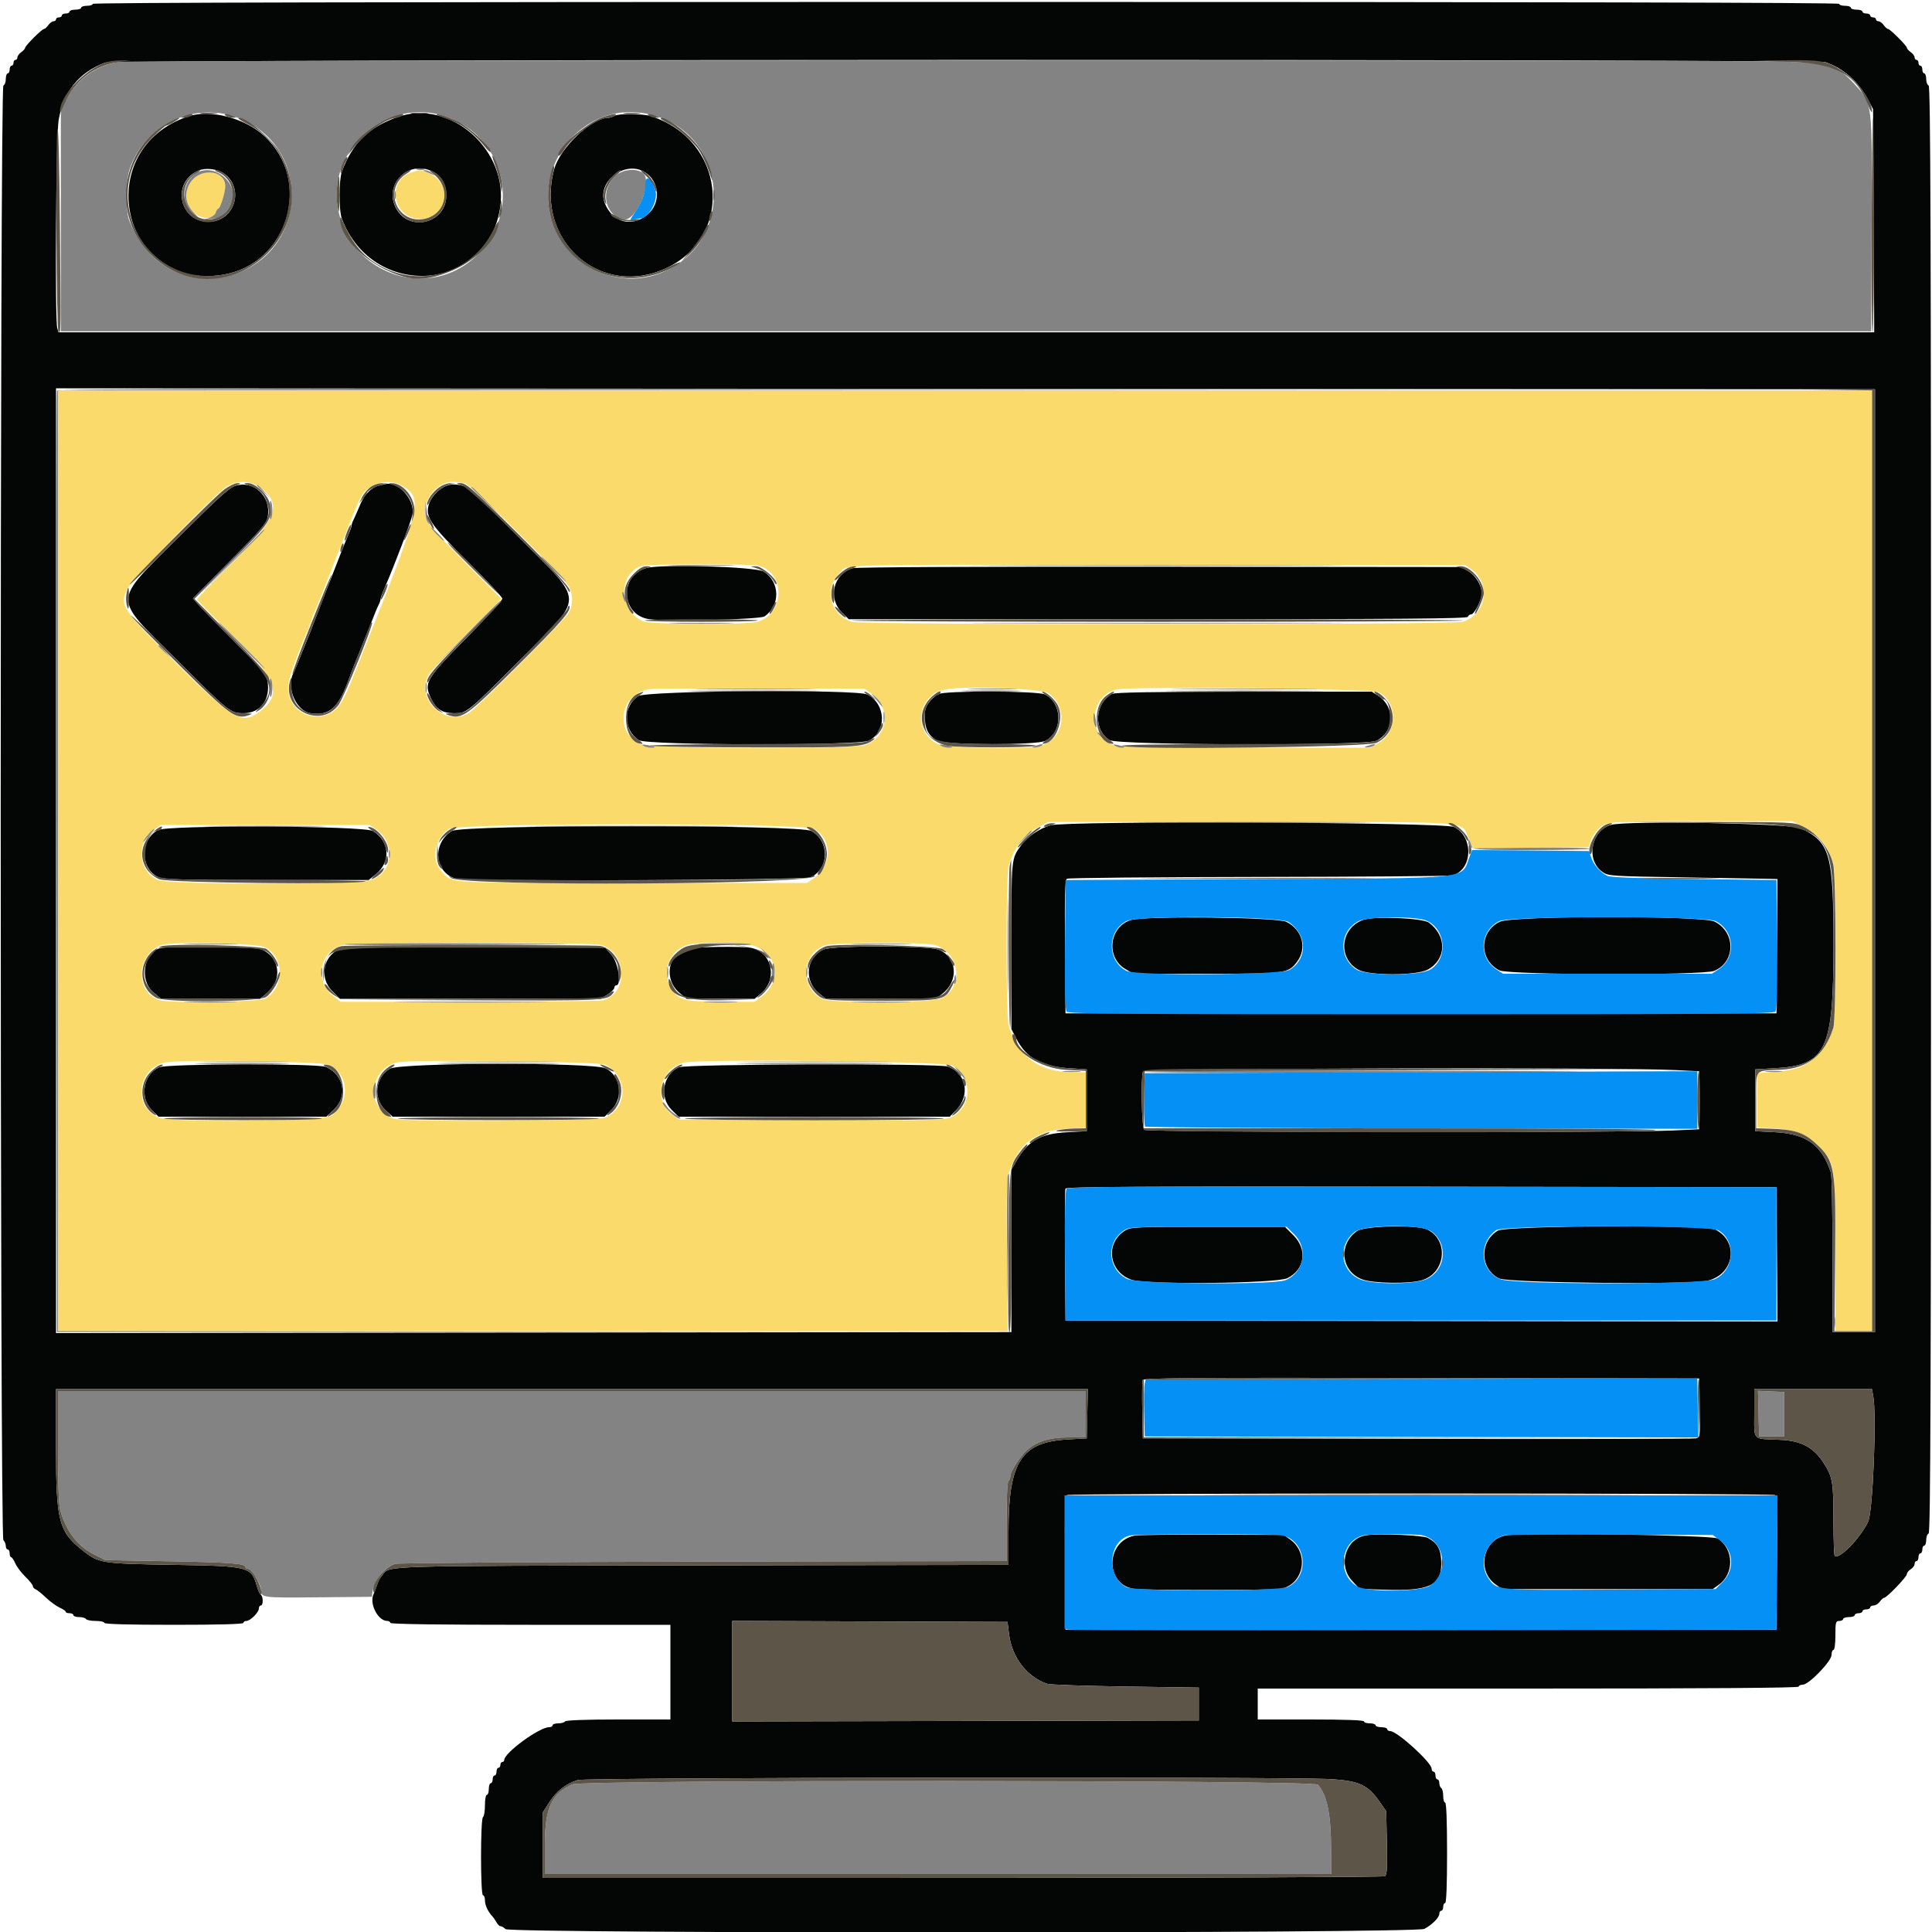 <svg id="svg" version="1.1" xmlns="http://www.w3.org/2000/svg" xmlns:xlink="http://www.w3.org/1999/xlink" width="400" height="400" viewBox="0, 0, 400,400"><g id="svgg"><path id="path0" d="M85.378 35.627 C 79.812 37.245,81.309 45.411,87.156 45.323 C 92.776 45.239,93.894 37.986,88.627 35.785 C 87.063 35.132,87.079 35.133,85.378 35.627 M40.876 36.410 C 38.181 38.053,37.806 41.632,40.085 43.962 C 41.701 45.615,44.800 45.499,44.800 43.786 C 44.800 43.464,44.944 43.200,45.120 43.200 C 45.508 43.200,46.269 41.113,46.578 39.200 C 47.060 36.222,43.801 34.627,40.876 36.410 M12.000 178.200 L 12.000 275.600 110.327 275.600 L 208.654 275.600 208.474 260.166 C 208.338 248.517,208.417 244.324,208.795 243.066 C 210.646 236.908,214.500 233.965,221.100 233.670 L 224.800 233.505 224.800 227.752 L 224.800 222.000 222.100 221.996 C 215.209 221.985,210.927 218.899,208.840 212.440 C 208.235 210.571,208.235 181.029,208.840 179.160 C 210.135 175.153,212.015 172.747,215.068 171.187 L 217.000 170.200 259.000 170.200 C 306.779 170.200,302.291 169.851,304.104 173.706 L 305.000 175.611 316.967 175.506 L 328.934 175.400 329.318 174.200 C 329.529 173.540,330.084 172.578,330.551 172.062 C 332.438 169.977,332.197 170.000,352.280 170.004 L 371.000 170.008 373.000 170.951 C 374.100 171.470,375.686 172.589,376.524 173.438 C 377.939 174.871,378.313 175.500,379.544 178.519 C 380.183 180.085,380.183 211.515,379.544 213.081 C 378.291 216.153,377.890 216.816,376.353 218.353 C 373.865 220.841,371.937 221.584,367.000 221.958 L 363.800 222.200 363.800 227.800 L 363.800 233.400 367.400 233.617 C 371.743 233.880,374.021 234.800,376.526 237.305 C 379.918 240.697,380.000 241.224,380.000 259.615 L 380.000 275.600 383.800 275.600 L 387.600 275.600 387.600 178.200 L 387.600 80.800 199.800 80.800 L 12.000 80.800 12.000 178.200 M53.600 100.773 C 58.630 104.295,57.558 107.156,47.444 117.195 C 43.790 120.823,40.800 123.933,40.800 124.106 C 40.800 124.280,43.797 127.342,47.459 130.911 C 57.437 140.634,58.616 143.737,53.712 147.365 C 50.005 150.107,48.338 149.132,36.459 137.279 C 25.089 125.935,24.692 125.328,26.376 121.849 C 27.203 120.142,43.459 103.358,46.556 101.014 C 48.577 99.485,51.611 99.381,53.600 100.773 M83.493 100.704 C 87.592 103.361,87.305 104.526,74.826 135.800 C 74.651 136.240,74.327 137.050,74.107 137.600 C 73.887 138.150,73.527 139.050,73.307 139.600 C 73.087 140.150,72.726 141.050,72.504 141.600 C 70.548 146.455,69.126 147.971,66.220 148.299 C 62.014 148.773,58.776 144.962,59.849 140.800 C 60.368 138.783,62.177 133.945,63.759 130.340 C 64.112 129.536,64.400 128.754,64.400 128.600 C 64.400 128.446,64.688 127.664,65.041 126.860 C 66.001 124.673,66.059 124.527,70.002 114.400 C 74.538 102.752,74.688 102.427,76.119 101.200 C 78.018 99.571,81.394 99.344,83.493 100.704 M96.167 99.995 C 97.177 100.002,116.953 119.671,117.849 121.560 C 118.665 123.280,118.643 125.170,117.787 126.825 C 117.029 128.291,98.835 146.546,97.043 147.639 C 92.236 150.571,86.106 144.906,88.647 139.880 C 89.003 139.176,92.554 135.313,96.538 131.295 L 103.782 123.990 96.546 116.695 C 88.335 108.417,88.000 107.994,88.000 105.891 C 88.000 102.374,91.465 99.191,94.600 99.827 C 95.040 99.916,95.745 99.992,96.167 99.995 M156.813 117.063 C 162.574 118.215,162.628 127.007,156.885 128.727 C 154.729 129.373,135.107 129.323,133.299 128.667 C 127.914 126.714,127.902 118.115,133.283 117.084 C 134.784 116.797,155.389 116.778,156.813 117.063 M304.676 117.910 C 308.746 120.813,307.673 127.293,302.885 128.727 C 300.657 129.395,178.592 129.410,176.366 128.743 C 171.890 127.402,170.525 121.902,173.844 118.583 C 175.659 116.767,170.296 116.899,240.200 116.952 L 303.400 117.000 304.676 117.910 M180.532 143.721 C 184.572 146.803,183.905 152.276,179.251 154.233 C 176.845 155.245,134.468 155.055,132.445 154.023 C 126.999 151.245,128.467 143.507,134.600 142.663 C 135.260 142.572,145.534 142.521,157.432 142.549 L 179.063 142.600 180.532 143.721 M217.047 143.490 C 221.041 146.339,220.524 152.368,216.127 154.205 C 213.526 155.291,195.854 155.045,193.827 153.893 C 190.284 151.880,189.625 147.366,192.445 144.416 C 193.527 143.283,193.995 143.074,196.400 142.646 C 200.120 141.984,215.836 142.626,217.047 143.490 M285.469 143.316 C 289.424 145.533,289.421 151.465,285.463 153.784 L 283.730 154.800 257.714 154.800 C 229.734 154.800,230.050 154.822,228.148 152.735 C 224.946 149.222,227.096 143.122,231.690 142.684 C 237.896 142.092,284.257 142.637,285.469 143.316 M77.881 171.700 C 81.746 174.314,81.506 180.012,77.450 181.976 C 75.089 183.119,34.922 183.275,32.553 182.151 C 28.490 180.223,28.151 174.252,31.959 171.708 L 33.318 170.800 54.934 170.800 L 76.550 170.800 77.881 171.700 M168.662 171.639 C 172.395 173.945,172.260 179.275,168.404 181.900 L 167.082 182.800 130.921 182.800 C 91.416 182.800,93.809 182.943,91.433 180.444 C 89.180 178.074,89.953 173.534,92.935 171.624 C 94.961 170.326,166.561 170.340,168.662 171.639 M54.834 196.114 C 58.909 198.144,58.970 204.398,54.937 206.736 C 53.702 207.452,35.449 207.749,33.095 207.091 C 27.913 205.642,28.129 197.550,33.400 195.670 C 35.576 194.894,53.115 195.258,54.834 196.114 M124.444 195.661 C 129.807 197.267,130.144 205.627,124.905 207.091 C 124.297 207.261,111.802 207.400,97.137 207.400 L 70.474 207.400 68.937 206.163 C 65.139 203.108,66.048 197.405,70.600 195.727 C 72.330 195.090,122.332 195.028,124.444 195.661 M156.467 195.948 C 161.168 197.977,161.804 203.173,157.732 206.279 L 156.263 207.400 149.432 207.400 C 141.530 207.400,140.350 207.072,138.886 204.468 C 136.956 201.034,138.485 196.981,142.200 195.682 C 144.423 194.906,154.486 195.093,156.467 195.948 M193.640 195.655 C 198.790 197.380,199.570 204.443,194.861 206.700 C 192.828 207.674,172.022 207.761,170.161 206.803 C 165.519 204.414,165.987 197.273,170.887 195.702 C 172.741 195.108,191.889 195.069,193.640 195.655 M68.268 220.494 C 72.296 222.698,72.491 228.103,68.646 230.975 C 67.106 232.126,35.794 232.484,32.905 231.383 C 27.528 229.335,28.326 221.386,34.049 219.990 C 36.928 219.288,66.870 219.729,68.268 220.494 M125.401 220.459 C 130.009 222.988,130.036 229.173,125.447 231.351 C 123.848 232.110,83.377 232.352,81.437 231.614 C 75.744 229.450,76.263 221.427,82.192 219.963 C 84.887 219.298,124.105 219.748,125.401 220.459 M197.158 220.600 C 201.570 223.199,201.255 229.649,196.629 231.407 C 195.205 231.949,191.574 232.012,167.800 231.913 L 140.600 231.800 139.349 230.908 C 135.121 227.892,136.524 221.230,141.649 219.994 C 144.981 219.190,195.705 219.744,197.158 220.600 " stroke="none" fill="#fada6b" fill-rule="evenodd"></path><path id="path1" d="M19.200 0.800 C 19.200 1.020,18.660 1.200,18.000 1.200 C 17.340 1.200,16.800 1.380,16.800 1.600 C 16.800 1.820,16.260 2.000,15.600 2.000 C 14.940 2.000,14.400 2.180,14.400 2.400 C 14.400 2.620,14.040 2.800,13.600 2.800 C 13.160 2.800,12.800 2.980,12.800 3.200 C 12.800 3.420,12.530 3.600,12.200 3.600 C 11.870 3.600,11.600 3.780,11.600 4.000 C 11.600 4.220,11.370 4.400,11.088 4.400 C 10.807 4.400,10.317 4.760,10.000 5.200 C 9.683 5.640,9.278 6.000,9.101 6.000 C 8.681 6.000,5.200 9.481,5.200 9.901 C 5.200 10.078,4.840 10.483,4.400 10.800 C 3.960 11.117,3.600 11.607,3.600 11.888 C 3.600 12.170,3.420 12.400,3.200 12.400 C 2.980 12.400,2.800 12.670,2.800 13.000 C 2.800 13.330,2.620 13.600,2.400 13.600 C 2.180 13.600,2.000 13.960,2.000 14.400 C 2.000 14.840,1.820 15.200,1.600 15.200 C 1.380 15.200,1.200 15.725,1.200 16.367 C 1.200 17.008,0.975 17.608,0.700 17.700 C -0.036 17.945,-0.036 318.124,0.700 318.860 C 0.975 319.135,1.200 319.684,1.200 320.080 C 1.200 320.476,1.380 320.800,1.600 320.800 C 1.820 320.800,2.000 321.160,2.000 321.600 C 2.000 322.040,2.136 322.400,2.302 322.400 C 2.469 322.400,2.863 322.985,3.178 323.700 C 3.493 324.415,4.437 325.661,5.275 326.469 C 6.114 327.276,6.800 328.137,6.800 328.381 C 6.800 328.625,7.055 328.923,7.366 329.042 C 7.678 329.162,8.652 329.944,9.532 330.781 C 10.411 331.618,11.687 332.548,12.366 332.849 C 13.045 333.149,13.600 333.531,13.600 333.698 C 13.600 333.864,13.960 334.000,14.400 334.000 C 14.840 334.000,15.200 334.180,15.200 334.400 C 15.200 334.620,15.729 334.800,16.376 334.800 C 17.023 334.800,17.664 334.980,17.800 335.200 C 17.936 335.420,18.847 335.600,19.824 335.600 C 20.801 335.600,21.600 335.780,21.600 336.000 C 21.600 336.259,26.667 336.400,36.000 336.400 C 45.333 336.400,50.400 336.259,50.400 336.000 C 50.400 335.780,50.678 335.600,51.018 335.600 C 51.818 335.600,53.600 333.818,53.600 333.018 C 53.600 332.678,53.780 332.400,54.000 332.400 C 54.515 332.400,54.524 330.524,54.011 330.207 C 53.797 330.074,53.434 329.299,53.204 328.483 C 52.036 324.338,51.653 324.239,35.800 323.978 C 20.829 323.731,20.454 323.670,16.990 320.911 C 12.173 317.075,11.600 314.840,11.600 299.906 L 11.600 287.600 118.412 287.600 L 225.224 287.600 225.112 292.700 L 225.000 297.800 221.000 298.029 C 211.417 298.577,208.800 302.661,208.800 317.067 L 208.800 323.988 145.300 324.094 C 77.149 324.208,80.861 324.092,79.128 326.159 C 78.740 326.621,78.317 327.360,78.188 327.800 C 78.059 328.240,77.665 329.278,77.313 330.107 C 76.457 332.119,78.275 335.600,80.182 335.600 C 80.522 335.600,80.800 335.780,80.800 336.000 C 80.800 336.263,90.733 336.400,109.800 336.400 L 138.800 336.400 138.800 346.200 L 138.800 356.000 128.024 356.000 C 121.271 356.000,117.155 356.149,117.000 356.400 C 116.864 356.620,116.223 356.800,115.576 356.800 C 114.929 356.800,114.400 356.980,114.400 357.200 C 114.400 357.420,114.078 357.600,113.685 357.600 C 111.654 357.600,104.400 362.905,104.400 364.389 C 104.400 364.615,104.220 364.800,104.000 364.800 C 103.780 364.800,103.600 365.070,103.600 365.400 C 103.600 365.730,103.420 366.000,103.200 366.000 C 102.980 366.000,102.800 366.360,102.800 366.800 C 102.800 367.240,102.620 367.600,102.400 367.600 C 102.180 367.600,102.000 367.960,102.000 368.400 C 102.000 368.840,101.820 369.200,101.600 369.200 C 101.380 369.200,101.200 369.740,101.200 370.400 C 101.200 371.060,101.020 371.600,100.800 371.600 C 100.580 371.600,100.400 372.579,100.400 373.776 C 100.400 374.973,100.220 376.064,100.000 376.200 C 99.457 376.536,99.457 392.400,100.000 392.400 C 100.220 392.400,100.400 392.852,100.400 393.405 C 100.400 394.425,100.989 395.722,101.903 396.716 C 102.179 397.016,102.590 397.608,102.817 398.031 C 103.043 398.454,103.415 398.800,103.643 398.800 C 103.871 398.800,104.327 399.070,104.657 399.400 C 105.605 400.347,293.045 400.307,294.879 399.359 C 296.483 398.529,298.000 397.003,298.000 396.218 C 298.000 395.878,298.180 395.600,298.400 395.600 C 298.620 395.600,298.800 395.240,298.800 394.800 C 298.800 394.360,298.980 394.000,299.200 394.000 C 299.456 394.000,299.600 390.267,299.600 383.600 C 299.600 376.933,299.456 373.200,299.200 373.200 C 298.980 373.200,298.800 372.581,298.800 371.824 C 298.800 371.067,298.620 370.336,298.400 370.200 C 298.180 370.064,298.000 369.603,298.000 369.176 C 298.000 368.749,297.820 368.400,297.600 368.400 C 297.380 368.400,297.200 368.040,297.200 367.600 C 297.200 367.160,297.020 366.800,296.800 366.800 C 296.580 366.800,296.400 366.529,296.400 366.197 C 296.400 364.890,289.253 358.400,287.814 358.400 C 287.476 358.400,287.200 358.220,287.200 358.000 C 287.200 357.780,286.660 357.600,286.000 357.600 C 285.340 357.600,284.800 357.420,284.800 357.200 C 284.800 356.980,284.260 356.800,283.600 356.800 C 282.940 356.800,282.400 356.620,282.400 356.400 C 282.400 356.143,278.467 356.000,271.400 356.000 L 260.400 356.000 260.400 352.800 L 260.400 349.600 316.400 349.600 C 353.467 349.600,372.400 349.465,372.400 349.200 C 372.400 348.980,372.777 348.800,373.237 348.800 C 374.500 348.800,379.200 343.942,379.200 342.637 C 379.200 342.067,379.380 341.600,379.600 341.600 C 379.831 341.600,380.000 340.333,380.000 338.600 C 380.000 335.867,380.071 335.600,380.800 335.600 C 381.240 335.600,381.600 335.420,381.600 335.200 C 381.600 334.980,382.140 334.800,382.800 334.800 C 383.460 334.800,384.000 334.620,384.000 334.400 C 384.000 334.180,384.360 334.000,384.800 334.000 C 385.240 334.000,385.600 333.820,385.600 333.600 C 385.600 333.380,385.960 333.200,386.400 333.200 C 386.840 333.200,387.200 333.020,387.200 332.800 C 387.200 332.580,387.520 332.400,387.912 332.400 C 388.303 332.400,388.883 332.040,389.200 331.600 C 389.517 331.160,389.921 330.800,390.097 330.800 C 390.627 330.800,394.800 326.457,394.800 325.905 C 394.800 325.623,395.160 325.168,395.600 324.893 C 396.040 324.618,396.400 324.125,396.400 323.797 C 396.400 323.468,396.580 323.200,396.800 323.200 C 397.020 323.200,397.200 322.840,397.200 322.400 C 397.200 321.960,397.380 321.600,397.600 321.600 C 397.820 321.600,398.000 321.240,398.000 320.800 C 398.000 320.360,398.180 320.000,398.400 320.000 C 398.620 320.000,398.800 319.475,398.800 318.833 C 398.800 318.192,399.025 317.592,399.300 317.500 C 399.699 317.367,399.800 287.031,399.800 167.600 C 399.800 48.169,399.699 17.833,399.300 17.700 C 399.025 17.608,398.800 17.008,398.800 16.367 C 398.800 15.725,398.620 15.200,398.400 15.200 C 398.180 15.200,398.000 14.840,398.000 14.400 C 398.000 13.960,397.820 13.600,397.600 13.600 C 397.380 13.600,397.200 13.330,397.200 13.000 C 397.200 12.670,397.020 12.400,396.800 12.400 C 396.580 12.400,396.400 12.170,396.400 11.888 C 396.400 11.607,396.040 11.117,395.600 10.800 C 395.160 10.483,394.800 10.078,394.800 9.901 C 394.800 9.481,391.319 6.000,390.899 6.000 C 390.722 6.000,390.317 5.640,390.000 5.200 C 389.683 4.760,389.193 4.400,388.912 4.400 C 388.630 4.400,388.400 4.220,388.400 4.000 C 388.400 3.780,388.130 3.600,387.800 3.600 C 387.470 3.600,387.200 3.420,387.200 3.200 C 387.200 2.980,386.840 2.800,386.400 2.800 C 385.960 2.800,385.600 2.620,385.600 2.400 C 385.600 2.180,385.060 2.000,384.400 2.000 C 383.740 2.000,383.200 1.820,383.200 1.600 C 383.200 1.380,382.660 1.200,382.000 1.200 C 381.340 1.200,380.800 1.020,380.800 0.800 C 380.800 0.534,320.267 0.400,200.000 0.400 C 79.733 0.400,19.200 0.534,19.200 0.800 M377.972 12.885 C 381.639 14.130,384.788 16.892,386.722 20.557 L 387.800 22.600 387.918 45.700 L 388.036 68.800 200.065 68.800 L 12.093 68.800 11.852 67.900 C 11.337 65.976,11.597 27.908,12.147 24.800 C 13.193 18.884,16.369 14.982,21.794 12.948 C 23.604 12.269,375.975 12.207,377.972 12.885 M39.000 24.086 C 18.713 30.869,24.937 60.169,45.972 56.913 C 59.603 54.803,64.866 37.505,54.721 28.154 C 50.679 24.429,43.518 22.576,39.000 24.086 M82.243 24.255 C 76.258 26.414,73.016 29.598,70.793 35.500 C 70.146 37.217,70.135 43.563,70.776 45.259 C 77.183 62.218,100.868 60.585,103.543 43.000 C 105.357 31.076,93.140 20.324,82.243 24.255 M127.200 24.000 C 126.870 24.213,126.283 24.391,125.896 24.394 C 122.456 24.424,115.960 30.612,114.744 35.019 C 110.620 49.954,124.653 62.081,138.272 55.351 C 152.197 48.471,150.009 28.909,134.772 24.055 C 133.033 23.501,128.028 23.465,127.200 24.000 M46.400 35.937 C 50.520 38.882,48.754 45.441,43.723 45.881 C 37.363 46.437,35.187 38.020,41.000 35.346 C 42.469 34.670,45.018 34.949,46.400 35.937 M89.487 35.468 C 91.374 36.364,92.397 38.135,92.399 40.514 C 92.403 46.167,84.834 48.157,82.066 43.231 C 79.317 38.341,84.380 33.045,89.487 35.468 M133.544 35.658 C 136.403 37.443,136.871 41.623,134.480 44.014 C 131.279 47.216,126.916 46.304,125.217 42.079 C 123.442 37.666,129.402 33.071,133.544 35.658 M388.200 178.200 L 388.200 275.800 383.800 275.800 L 379.400 275.800 379.400 259.800 C 379.400 251.000,379.253 243.350,379.074 242.800 C 377.196 237.041,373.984 234.729,367.400 234.400 L 363.400 234.200 363.400 227.800 L 363.400 221.400 367.400 221.171 C 378.124 220.557,379.600 217.487,379.600 195.800 C 379.600 176.825,378.926 174.403,372.838 171.482 C 370.711 170.461,336.702 169.858,333.529 170.785 C 329.390 171.994,328.286 178.037,331.753 180.510 C 332.976 181.383,333.306 181.405,349.000 181.655 C 357.800 181.796,365.677 181.931,366.505 181.955 L 368.010 182.000 367.905 195.900 L 367.800 209.800 294.200 209.800 L 220.600 209.800 220.495 196.027 C 220.412 185.274,220.500 182.183,220.895 181.933 C 221.173 181.757,238.950 181.588,260.400 181.559 C 281.850 181.529,299.921 181.392,300.557 181.253 C 304.883 180.308,305.221 173.243,301.037 171.218 C 298.987 170.225,220.811 169.905,217.446 170.875 C 215.314 171.490,212.670 173.282,211.492 174.911 C 209.338 177.888,209.400 177.273,209.400 195.788 L 209.400 213.055 210.373 214.947 C 212.480 219.045,215.498 220.774,221.200 221.150 L 225.000 221.400 225.000 227.800 L 225.000 234.200 221.000 234.415 C 215.371 234.717,212.864 236.146,210.396 240.458 L 209.400 242.200 209.400 259.000 L 209.400 275.800 110.500 275.901 L 11.600 276.002 11.600 178.200 L 11.600 80.399 199.900 80.500 L 388.200 80.600 388.200 178.200 M48.582 100.631 C 47.403 101.036,44.588 103.608,36.957 111.251 C 23.171 125.059,23.216 123.220,36.354 136.363 C 47.474 147.488,47.716 147.682,50.473 147.661 C 53.974 147.634,56.057 144.756,55.368 140.900 C 55.143 139.636,54.062 138.362,48.516 132.817 C 44.894 129.196,41.487 125.706,40.944 125.060 L 39.957 123.887 47.543 116.237 C 54.085 109.640,55.169 108.371,55.424 107.013 C 56.220 102.771,52.487 99.288,48.582 100.631 M79.800 100.227 C 79.580 100.283,78.933 100.432,78.363 100.557 C 77.792 100.682,76.884 101.225,76.345 101.764 C 75.390 102.719,75.037 103.328,74.007 105.800 C 73.732 106.460,73.348 107.313,73.153 107.695 C 72.959 108.077,72.800 108.574,72.800 108.799 C 72.800 109.024,72.459 109.972,72.041 110.904 C 71.624 111.837,69.721 116.650,67.812 121.600 C 64.093 131.242,63.945 131.622,63.254 133.300 C 63.004 133.905,62.620 134.850,62.400 135.400 C 61.421 137.847,61.084 138.645,60.753 139.295 C 59.200 142.348,61.302 147.231,64.362 147.680 C 68.054 148.222,69.967 146.626,71.933 141.366 C 72.666 139.405,73.455 137.350,73.686 136.800 C 73.918 136.250,74.287 135.350,74.507 134.800 C 74.727 134.250,75.087 133.350,75.307 132.800 C 75.527 132.250,75.887 131.350,76.107 130.800 C 76.327 130.250,76.687 129.350,76.907 128.800 C 77.127 128.250,77.484 127.350,77.700 126.800 C 77.916 126.250,78.252 125.487,78.447 125.105 C 78.641 124.723,78.800 124.226,78.800 124.001 C 78.800 123.776,79.178 122.738,79.640 121.696 C 81.478 117.548,85.075 108.068,85.384 106.557 C 85.999 103.555,82.456 99.540,79.800 100.227 M93.095 100.377 C 91.377 100.724,89.415 102.535,88.827 104.319 C 87.953 106.968,89.031 108.564,97.032 116.465 C 100.864 120.250,104.000 123.619,104.000 123.951 C 104.000 124.284,100.705 127.896,96.678 131.978 C 88.194 140.577,87.722 141.367,89.194 144.498 C 90.299 146.850,91.511 147.642,94.033 147.662 C 96.635 147.682,96.667 147.656,107.897 136.408 C 121.127 123.158,121.145 125.041,107.664 111.469 C 102.239 106.007,97.460 101.352,97.044 101.125 C 95.772 100.430,94.255 100.143,93.095 100.377 M133.726 117.629 C 128.053 119.323,128.656 127.477,134.508 128.204 C 138.613 128.715,157.315 128.257,158.270 127.623 C 161.604 125.409,161.519 120.458,158.110 118.339 C 156.458 117.312,136.713 116.737,133.726 117.629 M176.526 117.638 C 172.563 118.793,171.339 123.819,174.298 126.778 L 175.720 128.200 239.727 128.200 C 290.576 128.200,303.768 128.097,303.900 127.700 C 303.992 127.425,304.306 127.200,304.598 127.200 C 305.218 127.200,306.800 124.127,306.800 122.923 C 306.800 121.292,305.617 119.276,304.111 118.340 L 302.600 117.400 240.200 117.334 C 202.804 117.294,177.290 117.416,176.526 117.638 M132.116 144.125 C 128.909 146.312,128.994 151.089,132.278 153.255 C 133.883 154.314,177.609 154.413,179.822 153.363 C 183.627 151.557,183.485 145.809,179.585 143.792 C 177.423 142.674,133.795 142.980,132.116 144.125 M194.206 143.724 C 192.850 144.537,191.604 146.154,191.529 147.200 C 191.282 150.610,192.028 152.343,194.184 153.366 C 196.137 154.292,214.650 154.305,216.438 153.381 C 220.052 151.511,220.018 145.671,216.381 143.790 C 214.888 143.018,195.479 142.960,194.206 143.724 M230.200 143.680 C 226.592 145.736,226.347 151.160,229.768 153.246 C 231.490 154.296,282.801 154.427,284.940 153.387 C 288.680 151.567,288.929 146.414,285.388 144.100 L 284.011 143.200 257.506 143.212 C 238.423 143.221,230.776 143.352,230.200 143.680 M32.718 171.856 C 28.918 173.860,29.027 180.017,32.890 181.647 C 33.949 182.094,38.238 182.200,55.263 182.200 L 76.326 182.200 77.803 181.000 C 80.981 178.417,80.695 174.164,77.200 172.050 C 75.388 170.954,34.763 170.777,32.718 171.856 M93.600 172.039 C 89.436 174.526,89.916 180.655,94.374 181.911 C 96.517 182.515,166.490 182.250,167.830 181.634 C 171.711 179.845,171.801 174.184,167.982 172.038 C 165.636 170.719,95.808 170.720,93.600 172.039 M234.087 190.502 C 229.623 191.933,228.938 198.241,232.990 200.615 L 234.670 201.600 249.748 201.600 C 266.423 201.600,266.669 201.567,268.547 199.105 C 270.671 196.321,269.625 192.458,266.313 190.855 C 264.308 189.884,236.950 189.585,234.087 190.502 M282.200 190.465 C 277.506 192.183,276.919 198.346,281.218 200.762 C 283.492 202.040,293.354 202.014,295.649 200.724 C 299.493 198.564,299.590 193.822,295.847 191.025 C 294.551 190.057,284.448 189.642,282.200 190.465 M310.482 190.851 C 306.237 192.952,306.206 198.746,310.428 200.899 C 312.352 201.880,352.595 201.979,354.918 201.009 C 359.353 199.156,359.386 192.992,354.974 190.806 C 352.373 189.517,313.096 189.557,310.482 190.851 M33.307 196.281 C 29.843 196.950,28.774 202.888,31.672 205.369 L 33.344 206.800 43.581 206.800 L 53.818 206.800 55.234 205.632 C 58.562 202.889,57.982 198.182,54.113 196.545 C 52.879 196.022,35.770 195.806,33.307 196.281 M71.017 196.286 C 67.056 197.320,65.834 202.234,68.800 205.200 L 70.400 206.800 97.406 206.800 L 124.411 206.800 125.801 205.900 C 126.565 205.405,127.192 204.775,127.195 204.500 C 127.198 204.225,127.380 204.000,127.600 204.000 C 128.724 204.000,128.012 199.347,126.646 197.767 L 125.292 196.200 98.546 196.141 C 83.836 196.108,71.448 196.174,71.017 196.286 M142.178 196.427 C 138.183 197.588,137.378 202.840,140.766 205.632 L 142.182 206.800 149.206 206.800 L 156.230 206.800 157.554 205.695 C 161.067 202.762,159.856 197.111,155.529 196.246 C 153.701 195.880,143.588 196.018,142.178 196.427 M170.559 196.572 C 166.919 198.156,166.354 202.985,169.505 205.582 L 170.982 206.800 182.353 206.800 L 193.724 206.800 195.063 205.779 C 198.582 203.095,198.185 198.161,194.327 196.617 C 192.215 195.773,172.482 195.735,170.559 196.572 M32.959 220.972 C 29.681 222.399,28.837 227.211,31.413 229.787 L 32.827 231.200 50.196 231.200 L 67.566 231.200 69.183 229.662 C 72.050 226.935,71.197 222.540,67.481 220.895 C 65.800 220.151,34.686 220.220,32.959 220.972 M80.737 221.267 C 77.666 223.048,77.187 227.433,79.803 229.828 L 81.301 231.200 103.237 231.200 L 125.173 231.200 126.587 229.787 C 129.154 227.220,128.518 222.713,125.374 221.189 C 122.750 219.916,82.945 219.986,80.737 221.267 M140.559 220.972 C 137.266 222.405,136.444 227.164,139.040 229.760 L 140.480 231.200 168.562 231.200 L 196.643 231.200 197.910 229.893 C 200.929 226.778,200.115 222.264,196.274 220.823 C 194.447 220.137,142.155 220.277,140.559 220.972 M347.000 221.554 L 351.800 221.800 351.800 227.800 L 351.800 233.800 346.400 234.053 C 335.614 234.558,237.399 234.439,236.880 233.920 C 236.375 233.415,236.171 223.061,236.643 221.833 C 236.895 221.177,334.801 220.930,347.000 221.554 M367.905 259.701 L 368.010 273.602 294.305 273.501 L 220.600 273.400 220.494 260.003 C 220.436 252.634,220.476 246.379,220.582 246.102 C 220.737 245.699,235.469 245.618,294.288 245.699 L 367.800 245.800 367.905 259.701 M232.983 254.745 C 228.734 257.336,229.537 263.385,234.342 264.981 C 237.478 266.022,264.332 265.732,266.547 264.632 C 270.142 262.848,270.733 258.712,267.811 255.789 L 266.021 254.000 250.111 254.001 C 235.318 254.003,234.114 254.055,232.983 254.745 M280.922 254.900 C 277.046 257.653,277.652 263.201,282.011 264.871 C 284.259 265.732,291.748 265.842,294.389 265.053 C 299.266 263.595,300.035 256.893,295.588 254.594 C 293.521 253.525,282.535 253.754,280.922 254.900 M310.096 254.798 C 306.254 257.141,306.406 262.713,310.366 264.686 C 312.222 265.610,349.818 266.023,353.512 265.160 C 359.036 263.869,360.102 257.135,355.185 254.592 C 353.149 253.540,311.851 253.728,310.096 254.798 M351.910 291.490 C 352.020 297.536,352.014 297.581,351.110 297.799 C 350.610 297.920,324.640 297.970,293.400 297.910 L 236.600 297.800 236.489 292.018 C 236.427 288.839,236.467 286.003,236.576 285.717 C 236.739 285.293,247.410 285.216,294.288 285.299 L 351.800 285.400 351.910 291.490 M387.833 289.034 C 388.566 292.941,387.766 312.923,386.793 315.000 C 385.179 318.449,380.737 323.003,379.851 322.118 C 379.713 321.980,379.600 318.594,379.600 314.593 C 379.600 306.790,379.414 305.744,377.508 302.800 C 375.466 299.647,372.860 298.273,368.600 298.105 C 362.689 297.871,363.200 298.393,363.200 292.592 L 363.200 287.600 375.382 287.600 L 387.564 287.600 387.833 289.034 M367.505 309.533 C 367.900 309.783,367.988 312.874,367.905 323.627 L 367.800 337.400 294.200 337.400 L 220.600 337.400 220.495 323.627 C 220.412 312.874,220.500 309.783,220.895 309.533 C 221.173 309.357,254.160 309.212,294.200 309.212 C 334.240 309.212,367.227 309.357,367.505 309.533 M234.894 317.940 C 228.911 319.132,228.742 327.959,234.683 328.941 C 236.705 329.275,263.540 329.272,265.213 328.938 C 269.945 327.991,271.131 321.602,267.106 318.732 L 265.800 317.800 251.000 317.740 C 242.860 317.707,235.612 317.797,234.894 317.940 M282.873 317.867 C 278.630 318.467,276.905 324.028,279.949 327.292 L 281.498 328.953 286.329 329.125 C 295.812 329.463,298.400 328.313,298.400 323.760 C 298.400 320.851,297.710 319.532,295.592 318.393 C 294.585 317.852,285.606 317.480,282.873 317.867 M311.836 317.883 C 307.052 318.633,305.646 325.181,309.655 328.041 L 311.000 329.000 332.800 329.000 L 354.600 329.000 355.851 328.108 C 359.081 325.804,358.992 320.780,355.680 318.533 C 354.637 317.825,315.867 317.250,311.836 317.883 M208.912 338.338 C 209.505 343.143,212.582 347.153,216.800 348.615 C 217.350 348.806,224.640 349.061,233.000 349.181 L 248.200 349.400 248.200 352.800 L 248.200 356.200 199.900 356.302 L 151.600 356.403 151.600 345.999 L 151.600 335.595 180.100 335.697 L 208.599 335.800 208.912 338.338 M275.637 368.356 C 281.456 368.724,283.223 369.561,285.689 373.111 L 287.000 375.000 287.135 381.555 C 287.242 386.708,287.156 388.182,286.735 388.448 C 286.441 388.635,247.095 388.791,199.300 388.794 L 112.400 388.800 112.400 382.008 L 112.400 375.216 113.786 373.049 C 115.207 370.827,117.111 369.349,119.592 368.542 C 121.254 368.001,267.281 367.828,275.637 368.356 " stroke="none" fill="#040505" fill-rule="evenodd"></path><path id="path2" d="M24.767 12.793 C 20.027 13.403,15.632 16.565,13.637 20.800 L 12.600 23.000 12.600 45.800 L 12.600 68.600 200.000 68.600 L 387.400 68.600 387.503 46.324 C 387.622 20.704,387.727 21.554,383.948 17.419 C 380.401 13.538,378.867 13.051,369.200 12.740 C 358.050 12.380,27.573 12.431,24.767 12.793 M48.058 23.986 C 65.517 29.381,64.054 53.934,46.070 57.360 C 37.754 58.945,30.099 54.287,26.741 45.600 C 26.018 43.730,26.042 37.492,26.780 35.200 C 29.609 26.416,39.335 21.290,48.058 23.986 M91.065 23.759 C 104.096 27.229,108.479 42.911,99.102 52.512 C 89.234 62.616,72.325 57.060,69.933 42.928 C 67.941 31.160,79.496 20.679,91.065 23.759 M135.675 23.990 C 151.560 28.897,151.918 51.214,136.200 56.743 C 128.978 59.284,120.819 56.524,116.448 50.062 C 107.436 36.737,120.331 19.251,135.675 23.990 M40.757 35.776 C 37.494 37.621,37.287 42.815,40.400 44.756 C 41.256 45.290,41.219 45.189,40.137 44.052 C 38.576 42.411,38.168 40.529,38.962 38.630 C 40.727 34.405,47.275 34.895,46.578 39.200 C 46.284 41.019,45.514 43.200,45.166 43.200 C 45.016 43.200,44.802 43.550,44.690 43.977 C 44.574 44.420,43.909 44.936,43.143 45.176 L 41.800 45.597 43.150 45.399 C 43.893 45.289,44.703 45.200,44.950 45.200 C 45.791 45.199,47.479 43.405,47.999 41.960 C 49.449 37.931,44.469 33.678,40.757 35.776 M88.000 35.486 C 88.330 35.608,88.960 35.874,89.400 36.076 C 90.187 36.438,90.188 36.434,89.424 35.822 C 88.996 35.480,88.366 35.214,88.024 35.232 C 87.485 35.259,87.482 35.293,88.000 35.486 M127.576 36.281 C 124.195 39.126,125.026 44.438,129.008 45.438 C 131.679 46.108,135.329 37.376,133.047 35.778 C 131.656 34.804,129.047 35.044,127.576 36.281 M81.693 40.400 C 81.693 41.170,81.775 41.485,81.876 41.100 C 81.976 40.715,81.976 40.085,81.876 39.700 C 81.775 39.315,81.693 39.630,81.693 40.400 M11.785 80.900 C 11.680 81.175,11.641 125.140,11.698 178.600 L 11.800 275.800 110.000 275.801 L 208.200 275.802 110.100 275.700 L 12.000 275.598 12.000 178.200 L 12.000 80.801 190.900 80.700 L 369.800 80.599 190.887 80.500 C 48.052 80.420,11.937 80.501,11.785 80.900 M53.200 100.525 C 53.200 100.594,53.785 101.179,54.500 101.825 L 55.800 103.000 54.625 101.700 C 53.530 100.488,53.200 100.216,53.200 100.525 M97.600 100.910 C 97.600 100.971,98.995 102.366,100.700 104.010 L 103.800 107.000 100.810 103.900 C 98.033 101.021,97.600 100.617,97.600 100.910 M55.800 105.600 C 55.800 106.878,55.932 107.716,56.094 107.462 C 56.256 107.208,56.388 106.370,56.388 105.600 C 56.388 104.830,56.256 103.992,56.094 103.738 C 55.932 103.484,55.800 104.322,55.800 105.600 M88.056 105.624 C 88.021 106.760,88.237 107.740,88.630 108.224 C 88.976 108.651,89.114 108.730,88.937 108.400 C 88.759 108.070,88.501 106.900,88.363 105.800 L 88.113 103.800 88.056 105.624 M90.400 110.600 C 91.146 111.370,91.847 112.000,91.957 112.000 C 92.067 112.000,91.546 111.370,90.800 110.600 C 90.054 109.830,89.353 109.200,89.243 109.200 C 89.133 109.200,89.654 109.830,90.400 110.600 M47.396 116.900 L 40.200 124.200 47.500 117.004 C 54.282 110.319,54.981 109.600,54.696 109.600 C 54.639 109.600,51.354 112.885,47.396 116.900 M114.400 117.800 C 115.817 119.230,117.067 120.400,117.177 120.400 C 117.287 120.400,116.217 119.230,114.800 117.800 C 113.383 116.370,112.133 115.200,112.023 115.200 C 111.913 115.200,112.983 116.370,114.400 117.800 M139.500 117.099 C 142.635 117.167,147.765 117.167,150.900 117.099 C 154.035 117.032,151.470 116.976,145.200 116.976 C 138.930 116.976,136.365 117.032,139.500 117.099 M208.100 117.100 C 225.425 117.158,253.775 117.158,271.100 117.100 C 288.425 117.042,274.250 116.995,239.600 116.995 C 204.950 116.995,190.775 117.042,208.100 117.100 M128.856 122.800 C 128.856 123.130,129.011 123.760,129.200 124.200 C 129.417 124.704,129.544 124.778,129.544 124.400 C 129.544 124.070,129.389 123.440,129.200 123.000 C 128.983 122.496,128.856 122.422,128.856 122.800 M96.396 131.500 L 89.400 138.600 96.500 131.604 C 100.405 127.757,103.600 124.562,103.600 124.504 C 103.600 124.219,102.895 124.904,96.396 131.500 M49.800 133.600 C 52.433 136.240,54.677 138.400,54.787 138.400 C 54.897 138.400,52.833 136.240,50.200 133.600 C 47.567 130.960,45.323 128.800,45.213 128.800 C 45.103 128.800,47.167 130.960,49.800 133.600 M139.700 129.099 C 142.725 129.167,147.675 129.167,150.700 129.099 C 153.725 129.031,151.250 128.975,145.200 128.975 C 139.150 128.975,136.675 129.031,139.700 129.099 M208.300 129.100 C 225.515 129.158,253.685 129.158,270.900 129.100 C 288.115 129.042,274.030 128.995,239.600 128.995 C 205.170 128.995,191.085 129.042,208.300 129.100 M32.800 133.725 C 32.800 133.794,33.385 134.379,34.100 135.025 L 35.400 136.200 34.225 134.900 C 33.130 133.688,32.800 133.416,32.800 133.725 M55.800 142.400 C 55.800 143.678,55.932 144.516,56.094 144.262 C 56.256 144.008,56.388 143.170,56.388 142.400 C 56.388 141.630,56.256 140.792,56.094 140.538 C 55.932 140.284,55.800 141.122,55.800 142.400 M88.109 142.400 C 88.109 143.390,88.187 143.795,88.282 143.300 C 88.378 142.805,88.378 141.995,88.282 141.500 C 88.187 141.005,88.109 141.410,88.109 142.400 M145.928 142.700 C 151.718 142.762,161.078 142.762,166.728 142.700 C 172.378 142.637,167.640 142.586,156.200 142.586 C 144.760 142.586,140.138 142.637,145.928 142.700 M201.322 142.699 C 203.699 142.770,207.479 142.769,209.722 142.698 C 211.965 142.627,210.020 142.569,205.400 142.569 C 200.780 142.570,198.945 142.628,201.322 142.699 M245.300 142.700 C 252.065 142.761,263.135 142.761,269.900 142.700 C 276.665 142.638,271.130 142.588,257.600 142.588 C 244.070 142.588,238.535 142.638,245.300 142.700 M181.194 144.603 C 182.787 146.521,182.921 146.645,182.486 145.796 C 182.259 145.353,181.652 144.634,181.137 144.198 C 180.233 143.434,180.235 143.448,181.194 144.603 M182.914 148.600 C 182.917 149.700,182.995 150.103,183.087 149.495 C 183.179 148.886,183.177 147.986,183.082 147.495 C 182.987 147.003,182.911 147.500,182.914 148.600 M226.406 148.633 C 226.409 149.275,226.584 150.070,226.795 150.400 C 227.055 150.809,227.099 150.490,226.932 149.400 C 226.629 147.423,226.398 147.086,226.406 148.633 M227.200 151.725 C 227.200 151.794,227.785 152.379,228.500 153.025 L 229.800 154.200 228.625 152.900 C 227.530 151.688,227.200 151.416,227.200 151.725 M133.200 154.394 C 133.530 154.611,134.235 154.791,134.767 154.794 C 136.051 154.802,135.725 154.575,134.000 154.258 C 133.015 154.077,132.778 154.118,133.200 154.394 M194.800 154.394 C 195.130 154.611,195.835 154.791,196.367 154.794 C 197.651 154.802,197.325 154.575,195.600 154.258 C 194.615 154.077,194.378 154.118,194.800 154.394 M214.400 154.400 C 213.576 154.664,213.541 154.726,214.200 154.754 C 214.640 154.773,215.270 154.613,215.600 154.400 C 216.301 153.947,215.814 153.947,214.400 154.400 M230.800 154.382 C 231.130 154.605,231.745 154.791,232.167 154.794 C 233.190 154.802,232.871 154.573,231.400 154.244 C 230.524 154.048,230.362 154.085,230.800 154.382 M283.200 154.400 C 282.376 154.664,282.341 154.726,283.000 154.754 C 283.440 154.773,284.070 154.613,284.400 154.400 C 285.101 153.947,284.614 153.947,283.200 154.400 M30.929 172.500 C 30.484 172.995,29.976 173.670,29.801 174.000 C 29.463 174.637,29.555 174.550,31.176 172.700 C 31.706 172.095,32.049 171.600,31.939 171.600 C 31.829 171.600,31.375 172.005,30.929 172.500 M211.978 173.500 L 210.600 175.000 212.100 173.622 C 213.496 172.338,213.784 172.000,213.478 172.000 C 213.412 172.000,212.737 172.675,211.978 173.500 M304.032 173.926 C 303.907 175.998,303.919 176.000,317.014 176.000 C 323.716 176.000,329.200 175.865,329.200 175.700 C 329.200 175.535,323.727 175.450,317.037 175.511 L 304.874 175.622 304.469 174.511 C 304.246 173.900,304.049 173.637,304.032 173.926 M80.493 176.800 C 80.493 177.570,80.575 177.885,80.676 177.500 C 80.776 177.115,80.776 176.485,80.676 176.100 C 80.575 175.715,80.493 176.030,80.493 176.800 M208.582 195.800 C 208.582 204.600,208.635 208.143,208.700 203.673 C 208.764 199.204,208.764 192.004,208.699 187.673 C 208.635 183.343,208.582 187.000,208.582 195.800 M38.900 195.499 C 41.485 195.568,45.715 195.568,48.300 195.499 C 50.885 195.429,48.770 195.372,43.600 195.372 C 38.430 195.372,36.315 195.429,38.900 195.499 M71.338 195.506 C 70.920 195.772,98.497 195.761,116.600 195.489 C 120.560 195.430,112.100 195.343,97.800 195.297 C 83.500 195.250,71.592 195.344,71.338 195.506 M144.600 195.461 C 148.345 195.745,155.890 195.776,155.464 195.506 C 155.209 195.344,152.300 195.241,149.000 195.276 C 145.700 195.311,143.720 195.394,144.600 195.461 M177.100 195.499 C 180.015 195.567,184.785 195.567,187.700 195.499 C 190.615 195.431,188.230 195.375,182.400 195.375 C 176.570 195.375,174.185 195.431,177.100 195.499 M158.434 197.447 C 158.965 198.133,159.480 198.623,159.579 198.535 C 159.677 198.447,159.243 197.886,158.613 197.288 L 157.469 196.200 158.434 197.447 M159.800 201.602 C 159.800 202.880,159.932 203.717,160.094 203.463 C 160.480 202.854,160.485 199.699,160.100 199.463 C 159.935 199.362,159.800 200.325,159.800 201.602 M138.114 201.400 C 138.117 202.500,138.195 202.903,138.287 202.295 C 138.379 201.686,138.377 200.786,138.282 200.295 C 138.187 199.803,138.111 200.300,138.114 201.400 M66.501 201.400 C 66.505 202.280,66.587 202.593,66.683 202.095 C 66.779 201.598,66.775 200.878,66.675 200.495 C 66.575 200.113,66.496 200.520,66.501 201.400 M166.901 201.400 C 166.905 202.280,166.987 202.593,167.083 202.095 C 167.179 201.598,167.175 200.878,167.075 200.495 C 166.975 200.113,166.896 200.520,166.901 201.400 M197.552 202.713 C 197.421 203.507,197.479 203.881,197.701 203.659 C 197.903 203.457,198.001 202.867,197.919 202.346 C 197.793 201.545,197.737 201.602,197.552 202.713 M39.100 207.499 C 41.575 207.569,45.625 207.569,48.100 207.499 C 50.575 207.428,48.550 207.371,43.600 207.371 C 38.650 207.371,36.625 207.428,39.100 207.499 M84.700 207.500 C 91.795 207.561,103.405 207.561,110.500 207.500 C 117.595 207.439,111.790 207.389,97.600 207.389 C 83.410 207.389,77.605 207.439,84.700 207.500 M146.300 207.497 C 147.895 207.573,150.505 207.573,152.100 207.497 C 153.695 207.421,152.390 207.359,149.200 207.359 C 146.010 207.359,144.705 207.421,146.300 207.497 M177.300 207.499 C 180.105 207.568,184.695 207.568,187.500 207.499 C 190.305 207.430,188.010 207.374,182.400 207.374 C 176.790 207.374,174.495 207.430,177.300 207.499 M42.700 219.899 C 46.935 219.964,53.865 219.964,58.100 219.899 C 62.335 219.835,58.870 219.782,50.400 219.782 C 41.930 219.782,38.465 219.835,42.700 219.899 M93.128 219.900 C 98.698 219.963,107.698 219.962,113.128 219.900 C 118.558 219.837,114.000 219.785,103.000 219.786 C 92.000 219.786,87.558 219.837,93.128 219.900 M155.729 219.900 C 162.950 219.961,174.650 219.961,181.729 219.900 C 188.808 219.839,182.900 219.789,168.600 219.789 C 154.300 219.789,148.508 219.839,155.729 219.900 M198.394 221.803 C 199.987 223.721,200.121 223.845,199.686 222.996 C 199.459 222.553,198.852 221.834,198.337 221.398 C 197.433 220.634,197.435 220.648,198.394 221.803 M220.311 221.893 C 221.251 221.978,222.691 221.977,223.511 221.891 C 224.330 221.805,223.560 221.736,221.800 221.737 C 220.040 221.739,219.370 221.809,220.311 221.893 M237.062 221.900 C 236.894 222.171,273.378 222.170,323.600 221.896 C 334.050 221.839,318.896 221.749,289.924 221.696 C 260.952 221.643,237.164 221.735,237.062 221.900 M365.700 221.891 C 366.525 221.978,367.875 221.978,368.700 221.891 C 369.525 221.805,368.850 221.734,367.200 221.734 C 365.550 221.734,364.875 221.805,365.700 221.891 M77.443 224.633 C 77.115 225.487,77.147 226.897,77.506 227.462 C 77.668 227.716,77.800 227.041,77.800 225.962 C 77.800 223.781,77.787 223.735,77.443 224.633 M137.203 228.287 C 137.199 229.019,139.928 231.600,140.707 231.600 C 141.111 231.600,140.859 231.316,140.086 230.900 C 139.370 230.515,138.429 229.660,137.995 229.000 C 137.561 228.340,137.204 228.019,137.203 228.287 M208.649 243.415 C 208.512 243.773,208.440 249.946,208.490 257.133 L 208.579 270.200 208.790 256.600 C 209.015 241.999,209.020 242.449,208.649 243.415 M379.714 273.800 C 379.717 274.900,379.795 275.303,379.887 274.695 C 379.979 274.086,379.977 273.186,379.882 272.695 C 379.787 272.203,379.711 272.700,379.714 273.800 M12.000 299.454 C 12.000 306.605,12.167 311.526,12.445 312.554 C 13.629 316.938,16.050 320.133,19.484 321.845 L 21.800 323.000 35.000 323.241 C 47.801 323.476,50.800 323.704,50.800 324.445 C 50.800 324.640,51.030 324.800,51.311 324.800 C 51.981 324.800,53.998 327.929,54.006 328.980 C 54.020 330.818,54.027 330.819,65.828 330.706 L 77.000 330.600 77.117 329.600 C 77.388 327.276,79.718 324.381,81.800 323.782 C 82.460 323.593,111.215 323.383,145.700 323.316 L 208.400 323.195 208.400 315.021 C 208.400 310.003,208.554 306.752,208.800 306.600 C 209.020 306.464,209.200 305.991,209.200 305.548 C 209.200 304.672,211.279 301.435,212.585 300.278 C 214.687 298.415,217.257 297.608,221.100 297.604 L 224.800 297.600 224.800 292.800 L 224.800 288.000 118.400 288.000 L 12.000 288.000 12.000 299.454 M364.087 292.681 L 364.200 297.400 366.800 297.400 L 369.400 297.400 369.400 292.800 L 369.400 288.200 366.687 288.081 L 363.974 287.963 364.087 292.681 M118.498 369.435 C 114.161 371.331,112.800 374.343,112.800 382.049 L 112.800 388.000 194.200 388.000 L 275.600 388.000 275.592 383.100 C 275.580 375.656,274.803 371.773,272.871 369.500 C 272.044 368.528,120.719 368.463,118.498 369.435 " stroke="none" fill="#838383" fill-rule="evenodd"></path><path id="path3" d="M133.600 38.140 C 133.600 39.959,132.908 41.855,131.474 43.963 C 130.276 45.724,130.276 45.726,131.237 45.468 C 131.767 45.327,132.380 45.208,132.600 45.205 C 134.234 45.181,136.214 41.672,135.743 39.634 C 135.135 36.999,133.600 35.929,133.600 38.140 M304.351 177.094 C 302.324 182.217,306.380 181.767,260.200 182.000 L 220.600 182.200 220.495 195.552 C 220.419 205.073,220.519 209.062,220.844 209.452 C 221.225 209.912,232.989 210.000,294.200 210.000 C 355.411 210.000,367.175 209.912,367.556 209.452 C 367.881 209.062,367.981 205.073,367.905 195.552 L 367.800 182.200 350.800 182.000 C 339.294 181.865,333.477 181.652,332.800 181.342 C 331.398 180.701,329.905 178.998,329.415 177.484 L 329.000 176.200 316.894 176.094 L 304.788 175.988 304.351 177.094 M266.804 190.900 C 270.685 193.541,270.788 198.459,267.011 200.793 C 265.266 201.872,235.252 202.061,233.212 201.006 C 229.147 198.904,229.192 192.683,233.287 190.665 C 235.676 189.488,265.031 189.693,266.804 190.900 M295.447 190.649 C 299.380 192.515,299.820 198.363,296.204 200.700 C 294.073 202.077,282.824 202.071,280.759 200.692 C 277.072 198.229,277.309 192.809,281.194 190.742 C 283.122 189.715,293.340 189.649,295.447 190.649 M355.192 190.701 C 359.165 192.697,359.506 198.301,355.801 200.700 L 354.411 201.600 332.800 201.600 L 311.189 201.600 309.825 200.706 C 306.047 198.229,306.367 192.731,310.408 190.701 C 312.539 189.630,353.061 189.630,355.192 190.701 M289.800 221.992 L 237.000 222.200 236.888 227.568 C 236.826 230.520,236.916 233.075,237.088 233.244 C 237.260 233.414,263.050 233.588,294.400 233.631 L 351.400 233.709 351.400 227.754 L 351.400 221.800 347.000 221.792 C 344.580 221.787,318.840 221.877,289.800 221.992 M220.844 246.146 C 220.519 246.538,220.419 250.512,220.495 260.048 L 220.600 273.400 294.200 273.400 L 367.800 273.400 367.800 259.600 L 367.800 245.800 294.550 245.699 C 232.885 245.614,221.228 245.685,220.844 246.146 M268.000 255.600 C 270.918 258.518,269.956 263.457,266.160 265.042 C 263.717 266.063,235.545 265.838,233.359 264.780 C 229.412 262.870,228.935 257.386,232.498 254.900 C 233.785 254.002,233.834 254.000,250.094 254.000 L 266.400 254.000 268.000 255.600 M296.260 254.897 C 299.871 257.372,299.417 262.855,295.441 264.780 C 292.938 265.992,283.856 265.989,281.350 264.776 C 277.451 262.888,276.980 257.806,280.452 255.071 C 282.397 253.538,294.089 253.409,296.260 254.897 M355.832 254.754 C 359.548 257.021,359.077 263.004,355.038 264.838 C 352.473 266.003,313.080 265.982,310.508 264.814 C 306.454 262.974,306.012 257.549,309.685 254.722 C 311.145 253.599,353.986 253.629,355.832 254.754 M290.307 285.494 L 237.215 285.603 236.992 286.501 C 236.869 286.996,236.821 289.650,236.884 292.400 L 237.000 297.400 294.310 297.501 L 351.621 297.603 351.510 291.501 L 351.400 285.400 347.400 285.392 C 345.200 285.388,319.508 285.433,290.307 285.494 M220.400 323.392 L 220.400 337.185 221.300 337.402 C 221.795 337.521,254.960 337.570,295.000 337.509 L 367.800 337.400 367.905 323.500 L 368.010 309.600 294.205 309.600 L 220.400 309.600 220.400 323.392 M265.250 317.849 C 270.378 318.697,271.372 326.309,266.647 328.551 C 264.682 329.483,235.003 329.533,233.212 328.606 C 228.872 326.362,229.490 318.764,234.083 317.884 C 235.509 317.611,263.620 317.579,265.250 317.849 M294.396 317.859 C 299.101 318.800,300.165 325.548,296.041 328.295 C 294.102 329.586,282.983 329.674,280.916 328.414 C 276.710 325.850,277.547 319.078,282.217 317.892 C 283.406 317.590,292.921 317.564,294.396 317.859 M355.906 318.732 C 358.931 320.889,359.270 324.916,356.649 327.538 L 355.187 329.000 333.375 329.110 C 309.239 329.232,309.883 329.294,308.100 326.673 C 305.984 323.563,307.762 318.828,311.400 317.886 C 311.840 317.773,321.740 317.707,333.400 317.740 L 354.600 317.800 355.906 318.732 " stroke="none" fill="#0490f5" fill-rule="evenodd"></path><path id="path4" d="M21.794 12.948 C 17.240 14.656,12.367 19.920,12.409 23.087 C 12.415 23.479,12.851 22.749,13.379 21.465 C 15.332 16.716,19.611 13.457,24.767 12.793 L 27.000 12.505 25.000 12.500 C 23.900 12.498,22.457 12.699,21.794 12.948 M370.200 12.775 C 380.058 13.083,384.323 15.384,386.752 21.703 C 387.196 22.856,387.568 23.479,387.579 23.087 C 387.642 20.941,384.550 16.690,381.494 14.720 C 378.162 12.572,377.225 12.392,369.772 12.475 L 363.000 12.550 370.200 12.775 M41.700 23.491 C 42.525 23.578,43.875 23.578,44.700 23.491 C 45.525 23.405,44.850 23.334,43.200 23.334 C 41.550 23.334,40.875 23.405,41.700 23.491 M85.300 23.491 C 86.125 23.578,87.475 23.578,88.300 23.491 C 89.125 23.405,88.450 23.334,86.800 23.334 C 85.150 23.334,84.475 23.405,85.300 23.491 M129.300 23.491 C 130.125 23.578,131.475 23.578,132.300 23.491 C 133.125 23.405,132.450 23.334,130.800 23.334 C 129.150 23.334,128.475 23.405,129.300 23.491 M38.200 24.000 L 37.400 24.344 38.200 24.366 C 38.640 24.378,39.270 24.213,39.600 24.000 C 40.395 23.486,39.396 23.486,38.200 24.000 M46.800 24.000 C 47.130 24.213,47.760 24.378,48.200 24.366 L 49.000 24.344 48.200 24.000 C 47.004 23.486,46.005 23.486,46.800 24.000 M81.200 24.185 C 77.817 25.464,73.961 28.473,72.661 30.849 L 71.922 32.200 73.057 30.800 C 75.783 27.437,80.042 24.419,82.096 24.394 C 82.373 24.391,82.870 24.213,83.200 24.000 C 84.107 23.414,82.961 23.520,81.200 24.185 M90.400 23.746 C 90.400 23.835,91.334 24.213,92.476 24.587 C 95.614 25.613,98.042 27.433,100.765 30.800 C 101.209 31.350,101.579 31.593,101.587 31.340 C 101.612 30.447,96.921 26.187,94.774 25.154 C 92.678 24.145,90.400 23.412,90.400 23.746 M124.800 24.266 C 121.294 25.490,114.714 31.247,115.698 32.231 C 115.814 32.347,116.299 31.810,116.776 31.038 C 118.544 28.179,123.712 24.413,125.896 24.394 C 126.283 24.391,126.870 24.213,127.200 24.000 C 128.153 23.384,126.944 23.518,124.800 24.266 M134.400 24.000 C 134.730 24.213,135.360 24.378,135.800 24.366 L 136.600 24.344 135.800 24.000 C 134.604 23.486,133.605 23.486,134.400 24.000 M34.592 25.559 C 24.920 31.107,23.166 44.644,31.092 52.571 C 45.380 66.858,68.120 48.951,57.869 31.484 C 56.168 28.586,50.197 23.670,49.376 24.491 C 49.282 24.584,50.053 25.084,51.089 25.601 C 65.231 32.665,61.666 54.484,45.972 56.913 C 29.567 59.452,19.782 39.822,31.710 28.300 C 33.020 27.035,34.246 26.000,34.436 26.000 C 34.626 26.000,35.370 25.641,36.090 25.201 C 38.125 23.961,36.846 24.266,34.592 25.559 M136.800 24.572 C 136.800 24.667,137.612 25.150,138.605 25.645 C 140.256 26.470,142.892 28.737,144.408 30.638 C 145.170 31.591,146.300 33.960,147.031 36.136 C 147.555 37.695,147.578 37.713,147.390 36.425 C 147.026 33.922,145.278 30.814,142.896 28.432 C 140.554 26.090,136.800 23.713,136.800 24.572 M387.507 46.600 C 387.448 58.810,387.535 68.800,387.700 68.800 C 387.865 68.800,388.000 58.810,388.000 46.600 C 388.000 34.390,387.913 24.400,387.807 24.400 C 387.700 24.400,387.565 34.390,387.507 46.600 M11.878 26.800 C 11.480 29.518,11.685 68.219,12.100 68.634 C 12.607 69.140,12.606 69.211,12.400 46.600 C 12.277 33.099,12.075 25.450,11.878 26.800 M102.460 34.033 C 102.918 35.225,103.430 37.100,103.597 38.200 C 103.898 40.187,103.901 40.190,103.950 38.594 C 103.999 37.008,102.787 33.027,102.021 32.261 C 101.804 32.044,102.001 32.841,102.460 34.033 M70.984 33.776 C 70.640 34.600,70.435 35.483,70.530 35.737 C 70.624 35.992,70.838 35.660,71.006 35.000 C 71.173 34.340,71.491 33.571,71.712 33.290 C 71.933 33.010,72.001 32.667,71.862 32.529 C 71.724 32.390,71.329 32.952,70.984 33.776 M114.255 35.100 C 109.873 50.481,124.743 62.663,139.100 55.455 C 140.035 54.985,140.800 54.485,140.800 54.343 C 140.800 54.201,139.569 54.699,138.063 55.450 C 124.918 62.008,110.898 50.084,114.607 35.500 C 114.909 34.312,114.584 33.943,114.255 35.100 M86.305 35.083 C 86.802 35.179,87.522 35.175,87.905 35.075 C 88.287 34.975,87.880 34.896,87.000 34.901 C 86.120 34.905,85.807 34.987,86.305 35.083 M39.343 36.525 C 36.653 38.990,37.215 43.519,40.431 45.294 C 44.845 47.730,49.992 43.424,48.407 38.621 C 47.901 37.087,45.920 35.186,44.869 35.225 C 44.357 35.245,44.396 35.330,45.033 35.588 C 49.752 37.497,48.967 44.559,43.947 45.362 C 38.403 46.249,35.814 38.486,40.757 35.799 C 41.331 35.487,41.572 35.225,41.294 35.216 C 41.016 35.207,40.138 35.796,39.343 36.525 M83.446 36.035 C 77.980 40.335,83.897 48.848,89.811 45.193 C 93.151 43.129,93.387 37.925,90.235 35.859 C 88.808 34.925,88.490 35.041,89.754 36.035 C 93.672 39.117,92.239 44.802,87.396 45.389 C 81.876 46.057,79.411 38.855,84.168 35.954 C 84.846 35.541,85.199 35.202,84.954 35.201 C 84.709 35.201,84.030 35.576,83.446 36.035 M126.841 36.421 C 125.281 37.981,124.490 40.433,125.138 41.697 C 125.563 42.525,125.583 42.495,125.378 41.341 C 125.084 39.685,125.978 37.626,127.576 36.281 C 128.283 35.687,128.681 35.200,128.461 35.200 C 128.242 35.200,127.512 35.749,126.841 36.421 M133.785 36.441 C 134.562 37.123,135.362 38.248,135.563 38.941 C 135.826 39.848,135.938 39.963,135.964 39.354 C 136.014 38.191,133.688 35.253,132.686 35.213 C 132.513 35.206,133.008 35.758,133.785 36.441 M69.784 38.591 C 69.633 39.796,69.675 41.641,69.878 42.691 C 70.206 44.395,70.248 44.161,70.277 40.500 C 70.314 35.888,70.184 35.386,69.784 38.591 M147.709 40.400 C 147.709 41.390,147.787 41.795,147.882 41.300 C 147.978 40.805,147.978 39.995,147.882 39.500 C 147.787 39.005,147.709 39.410,147.709 40.400 M103.662 42.200 C 103.622 42.860,103.489 43.850,103.367 44.400 C 103.176 45.260,103.208 45.301,103.596 44.693 C 103.844 44.304,103.977 43.314,103.891 42.493 C 103.756 41.204,103.725 41.164,103.662 42.200 M147.073 44.153 C 146.923 44.545,146.811 45.166,146.825 45.533 C 146.842 45.975,146.981 45.874,147.237 45.234 C 147.449 44.703,147.561 44.082,147.485 43.854 C 147.409 43.627,147.224 43.761,147.073 44.153 M126.400 44.219 C 126.400 45.353,130.510 46.329,132.200 45.597 C 132.723 45.371,132.348 45.329,131.120 45.477 C 129.648 45.654,128.933 45.522,127.820 44.865 C 127.039 44.404,126.400 44.114,126.400 44.219 M70.427 45.259 C 70.239 49.832,77.907 56.318,84.987 57.576 C 91.894 58.803,103.200 51.586,103.200 45.949 C 103.200 45.687,102.665 46.543,102.011 47.851 C 97.911 56.056,87.952 59.490,79.691 55.548 C 75.558 53.576,73.041 50.734,70.876 45.600 C 70.604 44.957,70.444 44.835,70.427 45.259 M145.768 47.868 C 145.383 48.710,144.167 50.480,143.065 51.800 L 141.061 54.200 142.891 52.455 C 144.659 50.770,147.095 46.961,146.674 46.541 C 146.561 46.427,146.153 47.025,145.768 47.868 M378.500 80.696 L 387.600 80.815 387.600 178.208 L 387.600 275.600 383.700 275.600 L 379.800 275.600 379.940 260.156 C 380.107 241.730,379.883 240.386,376.068 236.864 C 373.414 234.414,371.555 233.818,366.100 233.668 L 363.600 233.600 363.600 227.808 C 363.600 221.115,363.096 221.752,368.600 221.487 C 374.272 221.213,377.738 218.480,379.560 212.840 C 380.183 210.913,380.161 181.402,379.534 178.877 C 378.721 175.598,376.240 172.541,373.200 171.070 C 371.433 170.216,371.062 170.200,353.000 170.184 L 334.600 170.169 352.800 170.384 C 380.113 170.708,379.600 170.222,379.600 195.800 C 379.600 217.487,378.124 220.557,367.400 221.171 L 363.400 221.400 363.400 227.800 L 363.400 234.200 367.400 234.400 C 373.984 234.729,377.196 237.041,379.074 242.800 C 379.253 243.350,379.400 251.000,379.400 259.800 L 379.400 275.800 383.800 275.800 L 388.200 275.800 388.200 178.200 L 388.200 80.600 378.800 80.588 L 369.400 80.577 378.500 80.696 M46.400 101.369 C 44.288 102.951,26.597 120.730,26.866 121.000 C 26.967 121.101,31.543 116.680,37.035 111.175 C 44.600 103.593,47.405 101.031,48.610 100.601 C 49.877 100.150,49.997 100.034,49.200 100.027 C 48.650 100.023,47.390 100.627,46.400 101.369 M51.726 100.580 C 53.773 101.309,54.718 102.232,55.255 104.027 C 56.220 107.247,55.804 107.906,47.543 116.237 L 39.957 123.887 40.944 125.060 C 41.487 125.706,44.894 129.196,48.516 132.817 C 56.486 140.786,57.246 142.711,53.859 146.353 C 52.675 147.626,52.663 147.666,53.666 147.030 C 55.659 145.764,56.526 142.635,55.575 140.134 C 55.341 139.520,51.799 135.635,47.703 131.502 L 40.256 123.988 47.893 116.288 C 56.058 108.054,56.440 107.473,55.833 104.236 C 55.501 102.466,52.843 99.993,51.299 100.018 C 50.298 100.034,50.336 100.084,51.726 100.580 M76.689 100.854 C 76.078 101.310,75.302 102.249,74.965 102.942 L 74.352 104.200 75.167 103.200 C 75.615 102.650,75.986 102.108,75.991 101.996 C 76.007 101.625,77.782 100.667,79.000 100.372 L 80.200 100.082 79.000 100.054 C 78.340 100.038,77.300 100.398,76.689 100.854 M81.235 100.382 C 84.082 101.245,85.819 103.885,85.416 106.736 L 85.209 108.200 85.625 106.867 C 86.544 103.917,83.776 99.898,80.920 100.034 C 80.447 100.057,80.555 100.176,81.235 100.382 M90.922 100.900 C 89.576 101.856,88.379 103.569,88.433 104.462 C 88.451 104.758,88.716 104.428,89.022 103.728 C 89.663 102.265,91.740 100.556,93.200 100.291 L 94.200 100.109 93.194 100.054 C 92.641 100.025,91.619 100.405,90.922 100.900 M95.776 100.597 C 97.561 101.233,116.318 119.630,117.385 121.791 C 117.771 122.573,117.985 122.751,117.991 122.296 C 118.003 121.382,110.602 113.620,100.070 103.500 C 97.233 100.774,96.181 100.004,95.314 100.018 C 94.302 100.034,94.345 100.087,95.776 100.597 M88.400 106.735 C 88.400 107.379,89.605 109.728,89.823 109.510 C 89.914 109.419,89.631 108.645,89.194 107.788 C 88.757 106.932,88.400 106.458,88.400 106.735 M71.886 110.017 C 71.514 110.966,71.286 111.819,71.381 111.914 C 71.624 112.158,72.846 109.138,72.691 108.674 C 72.621 108.464,72.259 109.068,71.886 110.017 M84.250 109.991 C 83.347 112.247,83.487 112.583,84.437 110.442 C 84.866 109.475,85.145 108.612,85.058 108.525 C 84.971 108.438,84.608 109.098,84.250 109.991 M70.600 113.200 C 70.450 113.673,70.417 114.150,70.527 114.260 C 70.637 114.370,70.850 114.073,71.000 113.600 C 71.150 113.127,71.183 112.650,71.073 112.540 C 70.963 112.430,70.750 112.727,70.600 113.200 M93.159 112.950 C 93.975 113.934,102.830 122.729,103.525 123.246 C 103.896 123.522,101.682 121.195,98.605 118.074 C 93.632 113.030,91.776 111.284,93.159 112.950 M131.263 118.738 C 129.613 120.387,129.068 122.022,129.474 124.100 C 129.752 125.521,130.784 127.350,131.118 127.015 C 131.234 126.899,131.043 126.489,130.694 126.102 C 130.074 125.417,129.783 123.683,129.928 121.531 C 130.018 120.197,132.036 118.130,133.726 117.641 C 134.989 117.275,134.991 117.272,133.900 117.236 C 133.128 117.211,132.341 117.659,131.263 118.738 M156.435 117.582 C 158.026 118.065,159.576 119.206,160.201 120.357 C 160.513 120.931,160.775 121.147,160.784 120.838 C 160.813 119.831,157.669 117.197,156.483 117.234 L 155.400 117.269 156.435 117.582 M175.400 117.667 C 174.277 118.288,172.800 119.670,172.800 120.100 C 172.800 120.299,173.352 119.910,174.026 119.235 C 174.700 118.561,175.825 117.843,176.526 117.641 C 177.320 117.411,177.499 117.263,177.000 117.248 C 176.560 117.235,175.840 117.423,175.400 117.667 M302.435 117.582 C 306.173 118.715,307.703 122.059,306.006 125.388 C 305.569 126.245,305.279 127.012,305.360 127.094 C 305.633 127.366,307.200 123.760,307.200 122.861 C 307.200 120.388,304.425 117.161,302.362 117.234 L 301.400 117.269 302.435 117.582 M64.456 129.056 C 62.207 134.690,60.460 139.393,60.574 139.507 C 60.688 139.621,60.892 139.374,61.027 138.957 C 61.350 137.961,62.047 136.167,63.146 133.500 C 65.637 127.458,68.827 119.093,68.691 118.957 C 68.610 118.877,66.704 123.421,64.456 129.056 M79.423 122.206 C 78.522 124.364,78.711 124.928,79.637 122.842 C 80.066 121.875,80.334 121.000,80.232 120.898 C 80.130 120.797,79.766 121.385,79.423 122.206 M172.193 122.100 C 172.059 122.815,172.123 123.850,172.334 124.400 C 172.653 125.229,172.721 125.006,172.731 123.100 C 172.744 120.519,172.555 120.166,172.193 122.100 M26.178 122.979 C 26.035 123.737,26.088 124.862,26.293 125.479 C 26.609 126.422,26.672 126.203,26.692 124.100 C 26.719 121.291,26.559 120.943,26.178 122.979 M96.858 131.254 C 89.874 138.351,88.394 140.095,88.419 141.200 C 88.426 141.530,88.789 141.080,89.226 140.200 C 89.669 139.308,93.151 135.463,97.091 131.515 C 100.981 127.618,104.081 124.378,103.981 124.315 C 103.882 124.252,100.676 127.374,96.858 131.254 M159.880 125.680 C 159.492 126.356,159.257 126.991,159.358 127.091 C 159.459 127.192,159.838 126.701,160.200 126.000 C 161.057 124.343,160.797 124.083,159.880 125.680 M117.476 126.040 C 117.226 127.037,100.156 144.525,97.329 146.682 C 96.322 147.449,95.541 147.678,93.912 147.682 C 92.090 147.686,91.947 147.739,92.870 148.067 C 95.561 149.022,96.717 148.199,106.925 138.060 C 116.215 128.833,118.239 126.517,117.901 125.502 C 117.810 125.229,117.619 125.472,117.476 126.040 M173.251 126.300 C 173.914 127.146,174.951 127.982,175.124 127.810 C 175.281 127.653,173.246 125.600,172.933 125.600 C 172.806 125.600,172.949 125.915,173.251 126.300 M27.142 127.475 C 27.359 127.874,31.917 132.547,37.269 137.861 C 47.698 148.214,48.831 149.025,51.530 148.067 C 52.456 147.738,52.320 147.686,50.516 147.682 C 47.705 147.675,47.483 147.498,36.273 136.282 C 31.033 131.040,26.924 127.077,27.142 127.475 M133.515 128.472 C 133.892 128.621,139.150 128.744,145.200 128.744 C 151.250 128.744,156.508 128.621,156.885 128.472 C 157.262 128.322,152.004 128.200,145.200 128.200 C 138.396 128.200,133.138 128.322,133.515 128.472 M176.315 128.472 C 176.692 128.621,205.170 128.744,239.600 128.744 C 274.030 128.744,302.508 128.621,302.885 128.472 C 303.262 128.322,274.784 128.200,239.600 128.200 C 204.416 128.200,175.938 128.322,176.315 128.472 M76.573 129.443 C 76.438 129.859,76.140 130.650,75.910 131.200 C 75.681 131.750,75.313 132.650,75.093 133.200 C 74.873 133.750,74.513 134.650,74.293 135.200 C 73.539 137.085,73.263 137.806,71.933 141.366 C 70.444 145.348,68.794 147.393,66.838 147.680 C 62.947 148.251,60.423 146.150,60.359 142.287 C 60.322 140.053,60.284 139.943,59.980 141.200 C 58.550 147.122,66.466 150.836,70.088 145.942 C 71.164 144.489,77.372 129.239,77.028 128.895 C 76.913 128.780,76.708 129.026,76.573 129.443 M144.700 143.100 C 150.915 143.162,161.085 143.162,167.300 143.100 C 173.515 143.038,168.430 142.987,156.000 142.987 C 143.570 142.987,138.485 143.038,144.700 143.100 M200.100 143.099 C 202.905 143.168,207.495 143.168,210.300 143.099 C 213.105 143.030,210.810 142.974,205.200 142.974 C 199.590 142.974,197.295 143.030,200.100 143.099 M244.300 143.100 C 251.615 143.161,263.585 143.161,270.900 143.100 C 278.215 143.039,272.230 142.989,257.600 142.989 C 242.970 142.989,236.985 143.039,244.300 143.100 M88.417 143.600 C 88.395 144.549,89.868 146.705,90.879 147.201 L 91.800 147.654 90.910 146.927 C 90.421 146.527,89.663 145.480,89.226 144.600 C 88.789 143.720,88.425 143.270,88.417 143.600 M132.149 143.594 C 128.329 145.137,128.981 154.019,132.913 153.997 C 133.181 153.996,132.895 153.662,132.278 153.255 C 130.735 152.237,130.069 151.182,129.954 149.569 C 129.727 146.384,130.050 145.679,132.600 143.812 C 133.503 143.150,133.387 143.094,132.149 143.594 M179.400 143.667 C 179.840 143.910,180.569 144.400,181.019 144.755 C 181.470 145.110,181.332 144.905,180.713 144.300 C 180.094 143.695,179.365 143.205,179.094 143.212 C 178.822 143.219,178.960 143.423,179.400 143.667 M192.571 144.603 C 189.212 148.165,191.004 153.214,196.040 154.375 C 198.098 154.849,212.934 154.870,214.400 154.400 C 214.964 154.219,211.065 154.062,205.460 154.040 C 192.219 153.987,191.078 153.426,191.529 147.200 C 191.606 146.136,193.204 144.000,193.923 144.000 C 194.159 144.000,194.464 143.820,194.600 143.600 C 195.204 142.623,193.770 143.332,192.571 144.603 M216.463 143.810 C 219.939 145.698,220.065 151.152,216.681 153.216 C 215.976 153.646,215.670 153.992,216.000 153.986 C 218.544 153.938,220.468 148.839,219.008 146.015 C 218.370 144.782,216.572 143.190,215.846 143.216 C 215.601 143.225,215.879 143.492,216.463 143.810 M228.857 144.213 C 225.789 146.795,226.910 154.007,230.378 153.999 C 230.725 153.998,230.455 153.665,229.768 153.246 C 226.347 151.160,226.592 145.736,230.200 143.680 C 230.640 143.429,230.789 143.219,230.531 143.212 C 230.273 143.205,229.520 143.656,228.857 144.213 M285.200 144.000 C 285.750 144.430,286.308 144.786,286.439 144.791 C 287.911 144.846,288.267 149.937,286.927 151.776 C 285.270 154.050,285.969 153.997,257.340 154.036 C 240.207 154.060,231.455 154.203,232.301 154.448 C 235.198 155.284,283.212 154.694,284.995 153.800 C 287.971 152.307,289.114 149.284,287.848 146.254 C 287.293 144.924,285.472 143.192,284.646 143.209 C 284.401 143.214,284.650 143.570,285.200 144.000 M181.916 151.113 L 181.232 152.600 182.016 151.656 C 182.447 151.136,182.800 150.461,182.800 150.156 C 182.800 149.333,182.670 149.473,181.916 151.113 M179.600 153.433 C 178.784 153.886,174.450 153.998,156.000 154.041 C 143.570 154.071,133.940 154.232,134.600 154.400 C 135.260 154.568,144.980 154.726,156.200 154.750 C 176.683 154.796,178.693 154.681,180.587 153.354 C 181.594 152.649,180.916 152.703,179.600 153.433 M239.300 170.300 C 250.245 170.359,268.155 170.359,279.100 170.300 C 290.045 170.241,281.090 170.192,259.200 170.192 C 237.310 170.192,228.355 170.241,239.300 170.300 M216.400 170.800 C 215.605 171.314,216.604 171.314,217.800 170.800 L 218.600 170.456 217.800 170.434 C 217.360 170.422,216.730 170.587,216.400 170.800 M301.061 171.223 C 302.063 171.719,302.972 172.552,303.352 173.322 C 303.727 174.083,303.985 174.322,303.991 173.913 C 304.004 172.929,301.337 170.400,300.287 170.400 C 299.622 170.401,299.816 170.606,301.061 171.223 M332.200 170.875 C 330.384 171.898,328.487 175.647,329.202 176.803 C 329.370 177.076,329.614 176.503,329.769 175.468 C 330.088 173.343,331.241 171.720,332.966 170.969 C 333.645 170.673,333.930 170.430,333.600 170.428 C 333.270 170.426,332.640 170.627,332.200 170.875 M44.500 171.100 C 50.165 171.162,59.435 171.162,65.100 171.100 C 70.765 171.037,66.130 170.986,54.800 170.986 C 43.470 170.986,38.835 171.037,44.500 171.100 M113.100 171.100 C 122.835 171.160,138.765 171.160,148.500 171.100 C 158.235 171.040,150.270 170.991,130.800 170.991 C 111.330 170.991,103.365 171.040,113.100 171.100 M31.138 172.817 C 28.259 175.843,29.140 180.303,32.960 182.038 C 34.646 182.803,73.846 183.202,75.686 182.472 C 76.063 182.322,66.883 182.200,55.286 182.200 C 32.385 182.200,32.365 182.198,30.790 179.985 C 29.139 177.667,30.421 172.000,32.597 172.000 C 32.903 172.000,33.264 171.820,33.400 171.600 C 34.049 170.550,32.504 171.381,31.138 172.817 M77.200 172.050 C 78.765 172.997,79.194 173.569,79.858 175.600 C 80.235 176.752,80.324 176.832,80.358 176.047 C 80.437 174.262,77.878 171.197,76.314 171.201 C 76.031 171.202,76.430 171.584,77.200 172.050 M92.694 172.051 C 92.085 172.504,91.398 173.264,91.167 173.738 L 90.746 174.600 91.473 173.737 C 91.873 173.263,92.830 172.499,93.600 172.039 C 94.370 171.579,94.730 171.208,94.400 171.214 C 94.070 171.220,93.302 171.597,92.694 172.051 M168.040 172.053 C 170.794 173.650,171.693 177.222,169.956 179.661 C 169.492 180.313,169.213 180.946,169.335 181.068 C 169.838 181.571,171.197 178.516,171.199 176.880 C 171.201 174.202,169.035 171.177,167.138 171.209 C 166.842 171.214,167.248 171.594,168.040 172.053 M213.049 172.841 C 212.023 173.743,210.990 174.845,210.752 175.290 C 210.514 175.735,211.102 175.303,212.060 174.331 C 213.017 173.359,214.250 172.266,214.800 171.903 C 215.350 171.539,215.600 171.233,215.356 171.221 C 215.112 171.209,214.074 171.938,213.049 172.841 M90.472 176.624 C 90.427 177.884,90.621 178.940,90.987 179.424 C 91.310 179.851,91.580 180.011,91.587 179.780 C 91.594 179.549,91.431 179.189,91.224 178.980 C 91.017 178.771,90.780 177.700,90.696 176.600 L 90.544 174.600 90.472 176.624 M304.088 175.939 C 304.115 176.948,304.212 177.121,304.482 176.639 C 304.698 176.254,304.683 175.722,304.446 175.300 C 304.129 174.737,304.059 174.862,304.088 175.939 M79.888 177.733 C 79.442 178.866,79.515 179.445,80.038 178.922 C 80.278 178.682,80.408 178.151,80.326 177.742 C 80.182 177.026,80.166 177.026,79.888 177.733 M209.050 179.250 C 208.721 180.894,208.803 211.529,209.140 212.723 C 209.283 213.230,209.400 205.625,209.400 195.823 C 209.400 186.020,209.378 178.000,209.350 178.000 C 209.322 178.000,209.188 178.563,209.050 179.250 M78.015 180.816 C 77.253 181.467,76.765 182.000,76.929 182.000 C 77.480 182.000,79.130 180.758,79.354 180.176 C 79.641 179.428,79.637 179.430,78.015 180.816 M93.354 181.762 C 95.632 183.591,170.476 183.143,168.644 181.311 C 168.520 181.187,168.117 181.337,167.748 181.643 C 166.783 182.444,95.131 182.477,93.600 181.678 C 92.681 181.198,92.661 181.205,93.354 181.762 M240.470 181.900 C 251.178 181.959,268.818 181.959,279.670 181.900 C 290.521 181.841,281.760 181.792,260.200 181.792 C 238.640 181.792,229.761 181.841,240.470 181.900 M340.900 181.899 C 344.585 181.965,350.615 181.965,354.300 181.899 C 357.985 181.833,354.970 181.779,347.600 181.779 C 340.230 181.779,337.215 181.833,340.900 181.899 M33.400 195.927 C 28.699 197.529,28.066 204.359,32.412 206.606 C 34.345 207.606,53.361 207.465,55.045 206.438 C 56.327 205.656,58.015 202.745,57.981 201.374 C 57.970 200.948,57.691 201.410,57.360 202.400 C 57.011 203.442,56.149 204.747,55.312 205.500 L 53.867 206.800 43.605 206.800 L 33.344 206.800 31.672 205.369 C 29.343 203.375,29.212 200.245,31.354 197.767 L 32.708 196.200 43.324 196.200 C 55.215 196.200,55.386 196.238,56.881 199.235 C 57.255 199.986,57.569 200.330,57.578 200.000 C 57.601 199.172,56.311 197.295,55.158 196.478 C 54.151 195.765,35.278 195.287,33.400 195.927 M70.758 195.881 C 68.747 196.192,67.082 198.475,66.962 201.087 L 66.855 203.400 67.143 201.400 C 67.941 195.848,65.855 196.200,97.946 196.200 L 125.291 196.200 126.646 197.767 C 127.821 199.126,128.005 199.629,128.034 201.567 C 128.065 203.525,128.113 203.653,128.425 202.607 C 129.193 200.032,126.990 196.378,124.352 195.850 C 123.011 195.582,72.504 195.611,70.758 195.881 M142.200 195.940 C 140.457 196.507,138.382 198.710,138.419 199.954 C 138.430 200.309,138.745 199.986,139.119 199.235 C 140.921 195.625,154.428 194.310,157.782 197.419 C 159.165 198.700,159.608 198.686,158.399 197.399 C 156.882 195.784,145.761 194.782,142.200 195.940 M171.000 195.928 C 169.105 196.572,167.169 198.751,167.246 200.154 C 167.291 200.962,167.302 200.964,167.493 200.200 C 167.848 198.784,169.283 197.124,170.647 196.555 C 172.643 195.720,192.246 195.758,194.262 196.600 C 196.142 197.386,196.401 197.358,195.189 196.500 C 194.155 195.768,172.949 195.267,171.000 195.928 M196.634 198.700 C 197.254 199.990,197.600 200.328,197.600 199.644 C 197.600 199.449,197.242 198.864,196.804 198.344 L 196.008 197.400 196.634 198.700 M159.212 199.200 C 159.212 199.530,159.387 200.070,159.600 200.400 C 159.945 200.933,159.988 200.933,159.988 200.400 C 159.988 200.070,159.813 199.530,159.600 199.200 C 159.255 198.667,159.212 198.667,159.212 199.200 M159.337 203.214 C 159.197 203.917,158.484 204.946,157.647 205.656 C 156.851 206.331,156.560 206.701,157.000 206.478 C 158.630 205.654,160.942 202.000,159.833 202.000 C 159.694 202.000,159.471 202.547,159.337 203.214 M167.236 202.553 C 167.180 203.727,168.714 205.898,170.082 206.581 C 171.114 207.096,173.219 207.200,182.561 207.199 C 195.038 207.197,195.610 207.087,196.981 204.438 C 197.850 202.757,197.751 202.347,196.838 203.845 C 195.045 206.785,194.973 206.800,182.329 206.800 L 170.982 206.800 169.496 205.575 C 168.679 204.901,167.844 203.776,167.641 203.075 C 167.431 202.349,167.257 202.124,167.236 202.553 M138.435 202.800 C 138.273 206.042,141.304 207.239,149.325 207.099 L 156.200 206.980 149.238 206.890 C 141.462 206.789,140.306 206.403,139.022 203.472 C 138.716 202.772,138.452 202.470,138.435 202.800 M67.222 203.800 C 67.228 204.444,68.110 205.406,69.400 206.178 L 70.600 206.895 69.644 206.103 C 69.118 205.668,68.357 204.882,67.953 204.356 C 67.549 203.830,67.220 203.580,67.222 203.800 M125.600 206.000 C 124.633 206.756,123.702 206.786,97.600 206.888 L 70.600 206.994 97.400 207.102 C 124.579 207.211,125.670 207.161,126.836 205.757 C 127.510 204.945,126.760 205.092,125.600 206.000 M209.600 214.321 C 209.600 217.524,215.430 221.256,220.842 221.516 L 224.800 221.707 224.800 227.653 L 224.800 233.600 222.500 233.647 C 221.235 233.673,219.660 233.836,219.000 234.009 C 218.203 234.217,219.010 234.302,221.400 234.261 L 225.000 234.200 225.000 227.800 L 225.000 221.400 221.123 221.147 C 215.859 220.803,210.400 217.657,210.400 214.967 C 210.400 214.681,210.220 214.336,210.000 214.200 C 209.780 214.064,209.600 214.118,209.600 214.321 M42.073 220.299 C 46.404 220.364,53.604 220.364,58.073 220.300 C 62.543 220.235,59.000 220.182,50.200 220.182 C 41.400 220.182,37.743 220.235,42.073 220.299 M92.900 220.300 C 98.565 220.362,107.835 220.362,113.500 220.300 C 119.165 220.237,114.530 220.186,103.200 220.186 C 91.870 220.186,87.235 220.237,92.900 220.300 M155.529 220.300 C 162.860 220.361,174.740 220.361,181.929 220.300 C 189.118 220.239,183.120 220.189,168.600 220.189 C 154.080 220.189,148.198 220.239,155.529 220.300 M31.153 221.953 C 28.560 224.545,29.051 229.222,32.087 230.846 C 32.549 231.094,32.271 230.644,31.459 229.832 C 28.837 227.210,29.649 222.412,32.959 220.972 C 33.792 220.609,33.954 220.426,33.453 220.416 C 33.042 220.407,32.007 221.099,31.153 221.953 M67.600 220.920 C 71.207 222.600,72.001 226.982,69.183 229.662 C 67.456 231.305,67.405 231.609,69.035 230.541 C 72.574 228.222,71.166 220.263,67.246 220.427 C 66.829 220.445,66.955 220.620,67.600 220.920 M79.465 221.762 C 76.771 224.456,77.817 231.200,80.929 231.200 C 81.133 231.200,80.627 230.583,79.803 229.828 C 77.187 227.433,77.666 223.048,80.737 221.267 C 81.618 220.756,81.927 220.415,81.513 220.409 C 81.136 220.404,80.214 221.013,79.465 221.762 M125.388 221.194 C 126.245 221.631,127.019 221.914,127.110 221.823 C 127.328 221.605,124.979 220.400,124.335 220.400 C 124.058 220.400,124.532 220.757,125.388 221.194 M139.014 221.641 C 138.236 222.324,137.606 223.089,137.613 223.341 C 137.620 223.594,138.010 223.283,138.481 222.652 C 138.952 222.021,139.891 221.263,140.568 220.968 C 141.280 220.658,141.510 220.425,141.114 220.416 C 140.737 220.407,139.792 220.959,139.014 221.641 M196.706 220.999 C 197.425 221.311,198.119 221.844,198.249 222.183 C 198.379 222.522,198.691 222.795,198.943 222.788 C 199.194 222.782,198.812 222.242,198.094 221.588 C 197.375 220.935,196.475 220.407,196.094 220.416 C 195.703 220.424,195.970 220.679,196.706 220.999 M236.643 221.833 C 236.171 223.061,236.375 233.415,236.880 233.920 C 237.494 234.534,341.852 234.613,342.800 234.000 C 343.189 233.749,324.655 233.610,290.089 233.606 L 236.779 233.600 236.889 227.700 L 237.000 221.800 290.200 221.598 L 343.400 221.396 290.143 221.298 C 241.891 221.209,236.863 221.259,236.643 221.833 M351.400 227.800 C 351.400 231.168,351.535 233.840,351.700 233.738 C 351.865 233.636,352.000 230.964,352.000 227.800 C 352.000 224.636,351.865 221.964,351.700 221.862 C 351.535 221.760,351.400 224.432,351.400 227.800 M127.200 222.720 C 127.200 222.896,127.365 223.211,127.567 223.420 C 127.953 223.819,128.162 225.455,128.060 227.287 C 128.024 227.949,127.430 228.943,126.541 229.832 C 125.729 230.644,125.451 231.094,125.913 230.846 C 128.126 229.662,129.260 226.276,128.253 223.865 C 127.683 222.501,127.200 221.976,127.200 222.720 M199.228 223.476 C 199.318 224.515,199.944 225.396,199.972 224.524 C 199.987 224.042,199.820 223.536,199.600 223.400 C 199.380 223.264,199.213 223.298,199.228 223.476 M137.017 225.124 C 136.881 225.743,136.945 226.688,137.160 227.224 C 137.489 228.050,137.553 227.878,137.575 226.100 C 137.603 223.775,137.393 223.409,137.017 225.124 M199.632 227.299 C 199.614 227.683,198.925 228.760,198.100 229.692 C 196.946 230.996,196.830 231.239,197.600 230.747 C 198.798 229.981,200.150 227.808,199.866 227.104 C 199.743 226.798,199.651 226.874,199.632 227.299 M34.000 231.600 C 35.353 232.033,65.592 232.033,66.600 231.600 C 67.062 231.401,60.133 231.261,50.200 231.268 C 40.740 231.274,33.450 231.424,34.000 231.600 M82.400 231.600 C 82.950 231.776,92.310 231.920,103.200 231.920 C 114.090 231.920,123.450 231.776,124.000 231.600 C 124.550 231.424,115.190 231.280,103.200 231.280 C 91.210 231.280,81.850 231.424,82.400 231.600 M141.800 231.600 C 142.240 231.789,154.300 231.944,168.600 231.944 C 182.900 231.944,194.960 231.789,195.400 231.600 C 195.856 231.404,184.344 231.256,168.600 231.256 C 152.856 231.256,141.344 231.404,141.800 231.600 M214.900 235.304 C 213.965 235.773,213.200 236.324,213.200 236.528 C 213.200 236.731,213.435 236.703,213.723 236.464 C 214.011 236.225,215.046 235.667,216.023 235.224 C 217.000 234.780,217.530 234.425,217.200 234.434 C 216.870 234.442,215.835 234.834,214.900 235.304 M211.515 238.089 C 208.898 241.531,209.019 240.598,208.800 259.100 C 208.668 270.279,208.735 275.955,209.000 275.866 C 209.258 275.779,209.400 269.786,209.400 258.965 L 209.400 242.200 210.379 240.490 C 210.918 239.550,211.701 238.413,212.120 237.964 C 212.538 237.515,212.797 237.064,212.696 236.963 C 212.595 236.861,212.063 237.368,211.515 238.089 M278.093 259.600 C 278.093 260.370,278.175 260.685,278.276 260.300 C 278.376 259.915,278.376 259.285,278.276 258.900 C 278.175 258.515,278.093 258.830,278.093 259.600 M236.576 285.718 C 236.467 286.004,236.427 288.839,236.489 292.018 L 236.600 297.800 293.900 297.802 L 351.200 297.804 294.000 297.701 L 236.800 297.597 236.800 291.600 L 236.800 285.603 290.100 285.500 L 343.400 285.397 290.087 285.299 C 246.727 285.218,236.738 285.297,236.576 285.718 M351.599 291.519 L 351.797 297.800 351.910 291.831 C 351.972 288.548,351.882 285.722,351.711 285.550 C 351.540 285.378,351.489 288.064,351.599 291.519 M11.600 299.906 C 11.600 314.840,12.173 317.075,16.990 320.911 C 20.454 323.670,20.829 323.731,35.800 323.978 C 51.653 324.239,52.036 324.338,53.204 328.483 C 53.748 330.414,54.412 330.828,53.995 328.977 C 53.616 327.296,52.008 324.807,51.300 324.803 C 51.025 324.801,50.800 324.640,50.800 324.445 C 50.800 323.704,47.801 323.476,35.000 323.241 L 21.800 323.000 19.484 321.845 C 16.050 320.133,13.629 316.938,12.445 312.554 C 12.167 311.526,12.000 306.605,12.000 299.454 L 12.000 288.000 118.400 288.000 L 224.800 288.000 224.800 292.800 L 224.800 297.600 221.100 297.604 C 217.257 297.608,214.687 298.415,212.585 300.278 C 211.279 301.435,209.200 304.672,209.200 305.548 C 209.200 305.991,209.020 306.464,208.800 306.600 C 208.554 306.752,208.400 310.003,208.400 315.021 L 208.400 323.195 145.700 323.316 C 111.215 323.383,82.460 323.593,81.800 323.782 C 79.674 324.394,76.928 327.844,77.292 329.447 C 77.411 329.976,77.604 329.723,77.938 328.600 C 78.200 327.720,78.733 326.621,79.123 326.159 C 80.867 324.092,77.149 324.208,145.300 324.094 L 208.800 323.988 208.800 317.067 C 208.800 302.661,211.417 298.577,221.000 298.029 L 225.000 297.800 225.112 292.700 L 225.224 287.600 118.412 287.600 L 11.600 287.600 11.600 299.906 M363.200 292.592 C 363.200 298.393,362.689 297.871,368.600 298.105 C 372.860 298.273,375.466 299.647,377.508 302.800 C 379.414 305.744,379.600 306.790,379.600 314.593 C 379.600 318.594,379.713 321.980,379.851 322.118 C 380.737 323.003,385.179 318.449,386.793 315.000 C 387.766 312.923,388.566 292.941,387.833 289.034 L 387.564 287.600 375.382 287.600 L 363.200 287.600 363.200 292.592 M369.400 292.800 L 369.400 297.400 366.800 297.400 L 364.200 297.400 364.087 292.681 L 363.974 287.963 366.687 288.081 L 369.400 288.200 369.400 292.800 M257.732 309.500 C 277.934 309.557,310.874 309.557,330.932 309.500 C 350.989 309.443,334.460 309.396,294.200 309.396 C 253.940 309.396,237.529 309.443,257.732 309.500 M278.101 323.400 C 278.105 324.280,278.187 324.593,278.283 324.095 C 278.379 323.598,278.375 322.878,278.275 322.495 C 278.175 322.113,278.096 322.520,278.101 323.400 M298.493 323.600 C 298.493 324.370,298.575 324.685,298.676 324.300 C 298.776 323.915,298.776 323.285,298.676 322.900 C 298.575 322.515,298.493 322.830,298.493 323.600 M151.600 345.999 L 151.600 356.403 199.900 356.302 L 248.200 356.200 248.200 352.800 L 248.200 349.400 233.000 349.181 C 224.640 349.061,217.350 348.806,216.800 348.615 C 212.582 347.153,209.505 343.143,208.912 338.338 L 208.599 335.800 180.100 335.697 L 151.600 335.595 151.600 345.999 M119.592 368.542 C 117.111 369.349,115.207 370.827,113.786 373.049 L 112.400 375.216 112.400 382.008 L 112.400 388.800 199.300 388.794 C 247.095 388.791,286.441 388.635,286.735 388.448 C 287.156 388.182,287.242 386.708,287.135 381.555 L 287.000 375.000 285.689 373.111 C 283.223 369.561,281.456 368.724,275.637 368.356 C 267.281 367.828,121.254 368.001,119.592 368.542 M272.871 369.500 C 274.803 371.773,275.580 375.656,275.592 383.100 L 275.600 388.000 194.200 388.000 L 112.800 388.000 112.800 382.049 C 112.800 374.343,114.161 371.331,118.498 369.435 C 120.719 368.463,272.044 368.528,272.871 369.500 " stroke="none" fill="#5c5548" fill-rule="evenodd"></path></g></svg>
